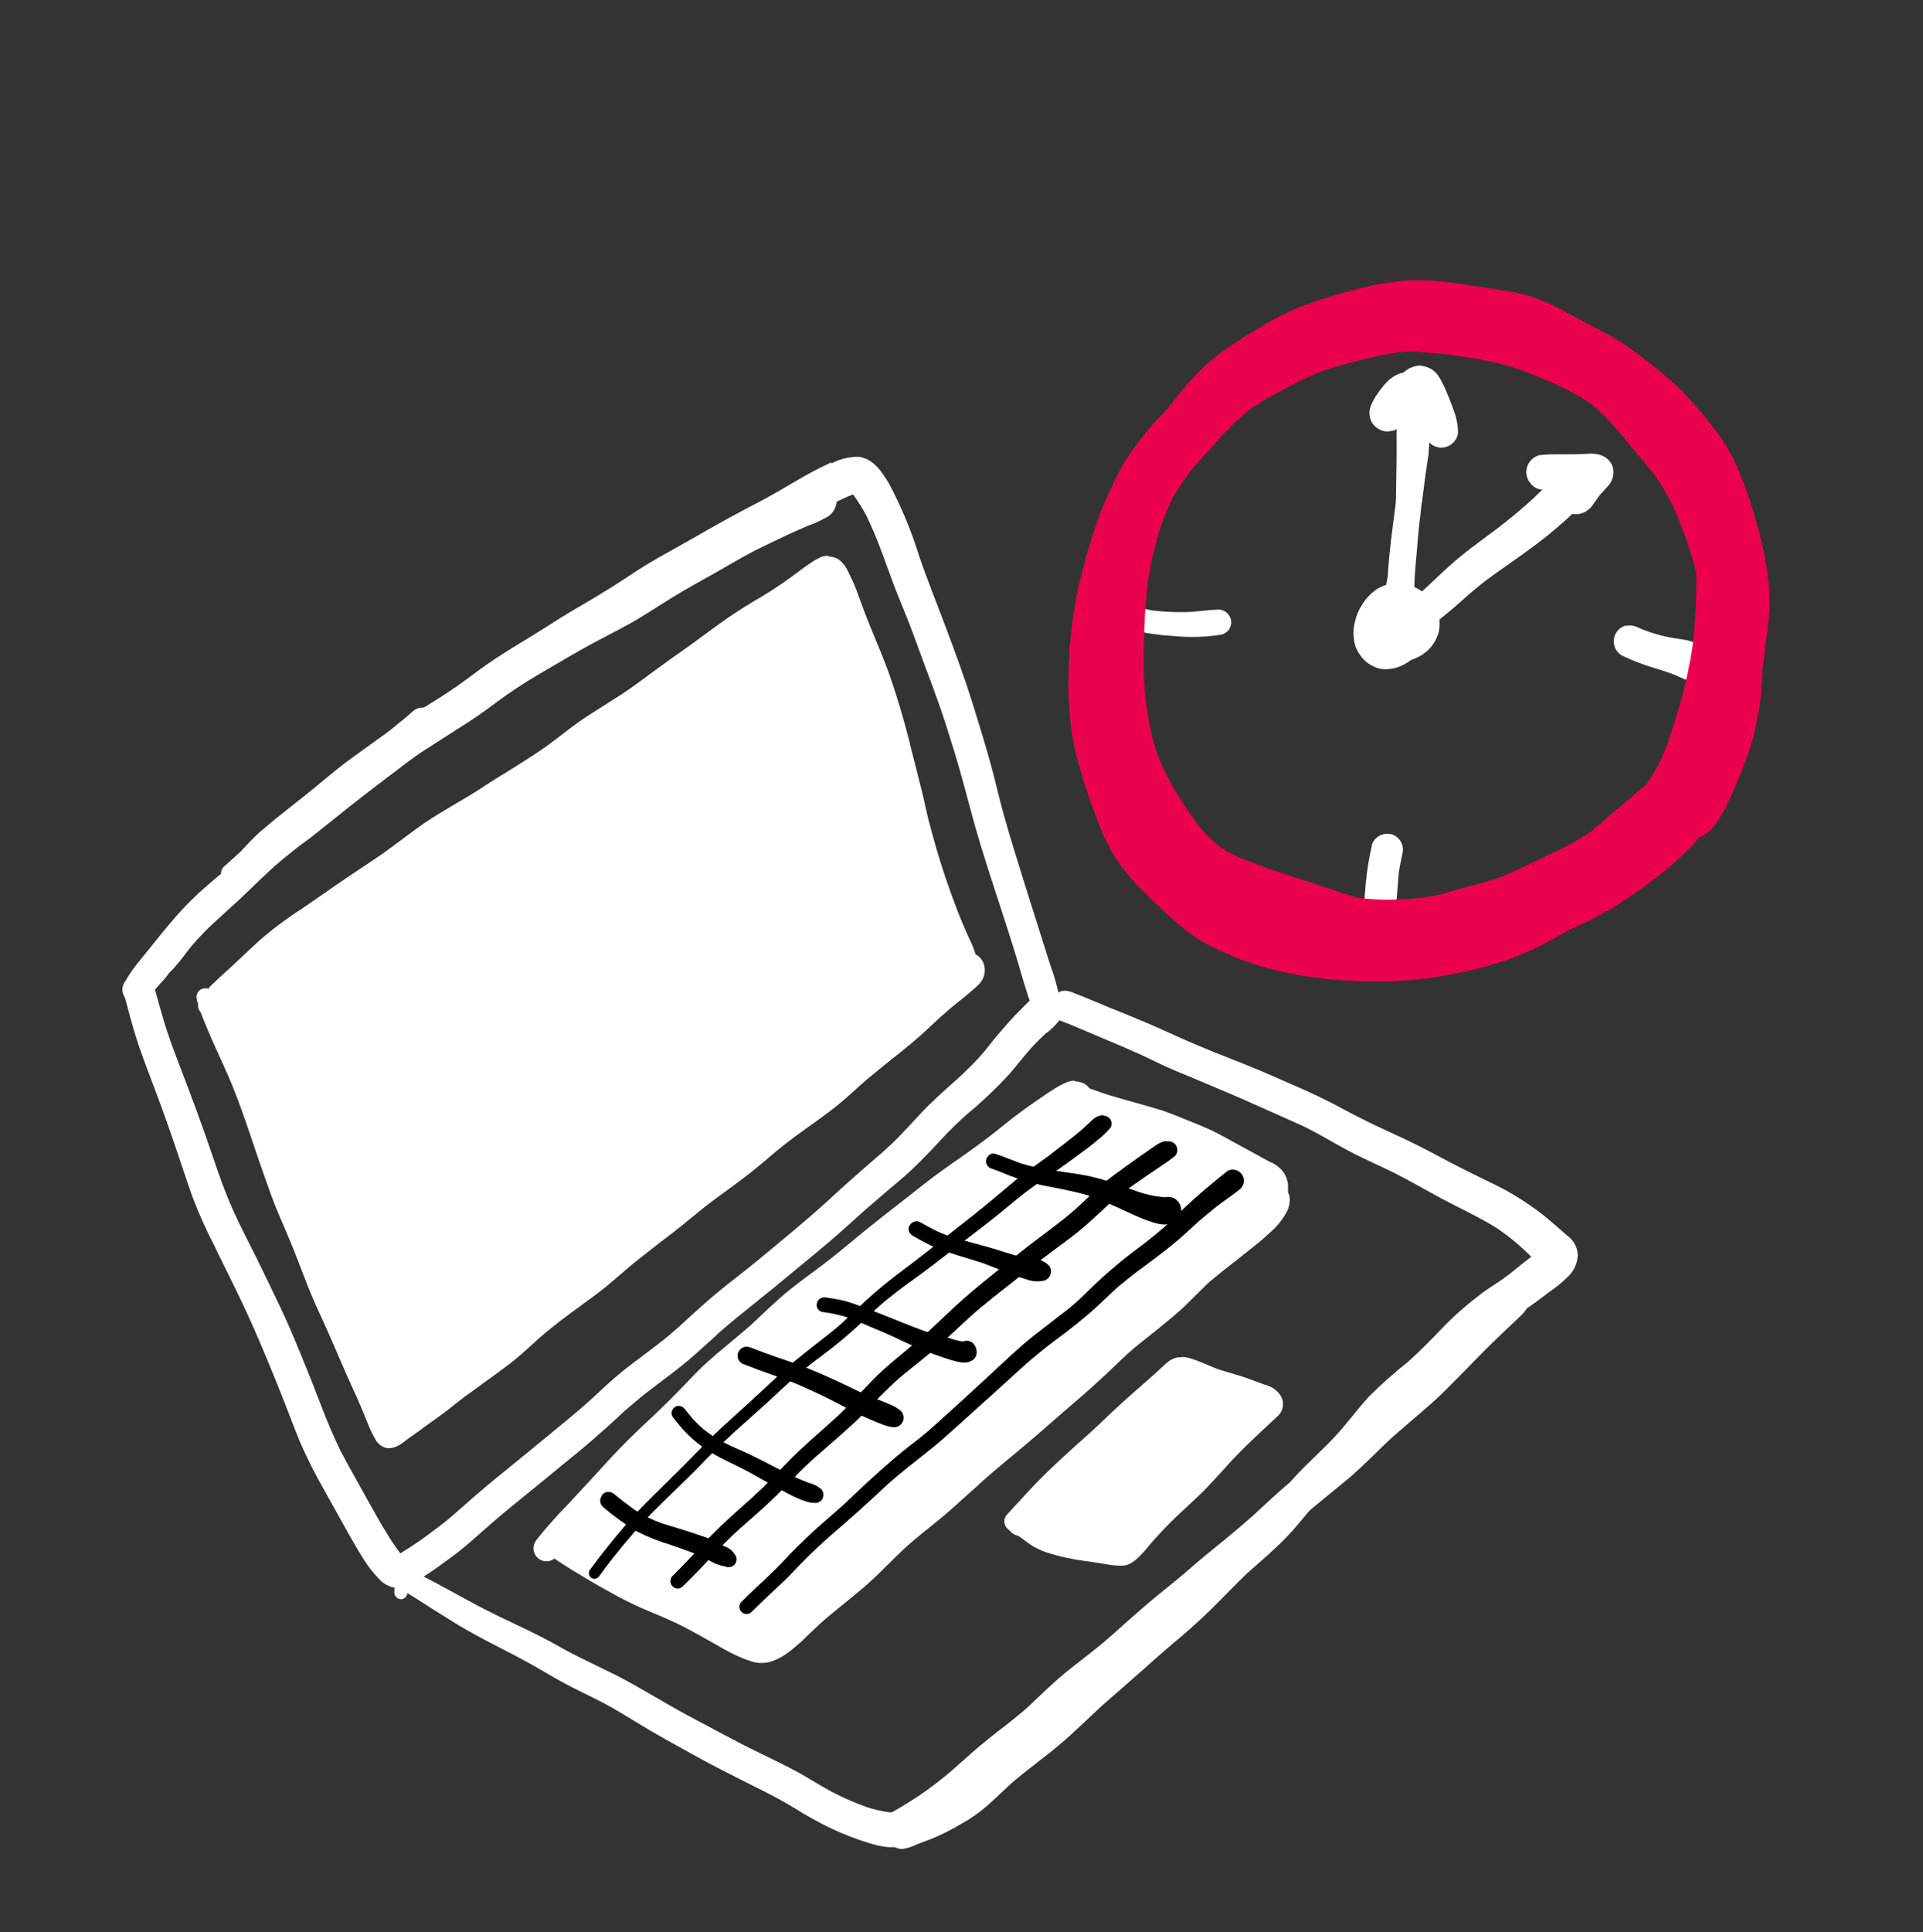 <svg width="220" height="221" viewBox="0 0 220 221" fill="none" xmlns="http://www.w3.org/2000/svg">
<rect x="0" y="0" width="220" height="221" fill="#333333" stroke="none"/>
<path d="M95.113 52.885C93.703 53.535 92.328 54.26 90.995 55.056C89.748 55.78 88.526 56.52 87.255 57.188C85.984 57.855 84.552 58.603 83.233 59.327C81.914 60.051 80.627 60.791 79.333 61.531C78.038 62.271 76.686 63.011 75.367 63.759C74.048 64.507 72.954 65.206 71.78 65.987C70.606 66.767 69.287 67.595 68.008 68.359C66.729 69.123 65.491 69.823 64.26 70.587C63.029 71.351 61.751 72.196 60.488 72.952C59.225 73.708 57.85 74.56 56.547 75.421C55.244 76.282 54.182 77.11 53.008 77.963C51.834 78.815 50.684 79.571 49.493 80.303C48.303 81.035 46.903 81.976 45.633 82.845C44.362 83.713 43.139 84.614 41.901 85.499C40.662 86.383 39.657 87.107 38.571 87.976C37.34 88.957 36.158 89.971 34.911 90.968C33.665 91.965 32.587 92.794 31.445 93.719C30.962 94.105 30.504 94.523 30.037 94.901C29.571 95.279 29.128 95.705 28.71 96.14C28.292 96.574 27.906 96.984 27.52 97.41L27.463 97.459C27.238 97.66 27.021 97.869 26.788 98.062L26.909 97.965L25.662 99.083C25.541 99.179 25.444 99.301 25.38 99.441C25.316 99.581 25.285 99.734 25.292 99.888C25.296 100.041 25.342 100.189 25.424 100.318C25.506 100.447 25.622 100.551 25.758 100.62L26.064 100.724C26.265 100.748 26.47 100.724 26.659 100.652C26.951 100.528 27.223 100.36 27.463 100.153C28.445 99.349 29.337 98.496 30.262 97.652C30.809 97.193 31.348 96.743 31.871 96.309C32.394 95.874 32.997 95.456 33.576 95.054C34.858 94.137 36.126 93.204 37.38 92.255C38.466 91.451 39.528 90.566 40.646 89.778C41.949 88.853 43.26 87.96 44.587 87.075C45.914 86.191 47.08 85.41 48.335 84.59C49.59 83.77 50.675 83.15 51.85 82.426C53.024 81.703 54.399 80.818 55.646 79.973L57.52 78.678C58.163 78.252 58.823 77.874 59.474 77.432C60.713 76.627 61.984 75.944 63.23 75.204C64.477 74.464 65.643 73.732 66.882 73.032C68.121 72.332 69.504 71.585 70.807 70.844C72.11 70.105 73.292 69.332 74.539 68.576C75.472 68.013 76.397 67.45 77.354 66.968L80.386 65.359C82.26 64.362 84.118 63.332 86.016 62.351C87.528 61.595 89.049 60.847 90.561 60.067C91.847 59.407 93.11 58.692 94.397 58.024C94.976 57.734 95.555 57.453 96.142 57.179C96.73 56.906 97.1 56.737 97.59 56.552C98.203 57.368 98.741 58.238 99.199 59.15C100.462 61.74 101.338 64.483 102.368 67.193C102.866 68.488 103.413 69.759 103.92 71.046C104.475 72.493 105.006 73.949 105.529 75.397C106.019 76.716 106.534 78.035 107 79.362C107.537 80.815 108.033 82.279 108.488 83.754C109.421 86.609 110.218 89.496 110.982 92.408C112.486 98.134 114.513 103.668 116.242 109.362C116.853 111.349 117.376 113.384 118.116 115.322C118.16 115.533 118.245 115.734 118.366 115.912C118.487 116.091 118.643 116.243 118.823 116.362C119.003 116.48 119.205 116.562 119.417 116.602C119.629 116.643 119.847 116.641 120.058 116.597C120.269 116.553 120.47 116.468 120.648 116.347C120.827 116.225 120.98 116.07 121.098 115.89C121.216 115.709 121.298 115.508 121.338 115.296C121.379 115.084 121.377 114.866 121.333 114.655C121.042 113.124 120.625 111.62 120.086 110.159C119.644 108.791 119.234 107.416 118.791 106.057C117.864 103.145 116.952 100.234 116.057 97.322C115.612 95.89 115.191 94.456 114.794 93.019C114.4 91.603 114.062 90.172 113.7 88.748C112.976 85.917 112.092 83.118 111.223 80.319C110.354 77.52 109.301 74.689 108.279 71.946C107.258 69.204 106.132 66.453 105.175 63.662C104.285 60.77 103.122 57.969 101.7 55.297C100.896 53.962 99.931 52.482 98.274 52.249C98.121 52.241 97.968 52.241 97.815 52.249C96.88 52.309 95.968 52.564 95.137 52.997L95.113 52.885ZM97.26 56.214H97.357H97.26Z" fill="white"/>
<path d="M93.303 54.919C92.667 54.996 92.043 55.153 91.446 55.386C90.963 55.587 90.489 55.828 90.022 56.069C88.96 56.6 87.907 57.155 86.853 57.678L87.215 57.493C85.502 58.377 83.781 59.246 82.132 60.251C80.483 61.257 79.059 62.133 77.507 63.05C75.955 63.967 74.29 65.005 72.746 66.058C71.99 66.565 71.234 67.088 70.445 67.555C69.657 68.021 68.756 68.536 67.904 69.01C66.384 69.814 64.856 70.699 63.376 71.632C61.767 72.63 60.158 73.627 58.55 74.648C56.941 75.67 55.566 76.764 54.118 77.865C52.67 78.967 51.174 80.013 49.646 81.018L49.341 81.219C49.053 81.025 48.714 80.921 48.367 80.921C48.02 80.921 47.682 81.025 47.394 81.219C47.105 81.437 46.847 81.686 46.59 81.911C46.333 82.136 45.898 82.49 45.544 82.772L43.445 84.485C42.054 85.595 40.67 86.705 39.303 87.847C38.41 88.595 37.534 89.359 36.657 90.123L33.633 92.536C33.206 92.874 32.828 93.228 32.386 93.59C31.944 93.951 31.365 94.394 30.874 94.82C29.861 95.705 28.863 96.606 27.906 97.571L26.37 99.115C26.143 99.256 25.925 99.412 25.718 99.582C25.043 100.12 24.391 100.683 23.74 101.247C22.385 102.407 21.118 103.668 19.952 105.019C18.842 106.297 17.788 107.641 16.735 108.944C16.252 109.531 15.769 110.11 15.319 110.721C14.868 111.332 14.603 111.783 14.265 112.33L14.161 112.491C14.008 112.798 13.963 113.148 14.031 113.484C14.1 113.821 14.278 114.125 14.539 114.348C14.74 114.526 14.984 114.648 15.246 114.702C15.661 114.772 16.085 114.683 16.437 114.453C16.694 114.269 16.926 114.053 17.129 113.81C17.297 113.641 17.458 113.48 17.611 113.311C17.965 112.925 18.311 112.507 18.649 112.153C18.986 111.799 19.139 111.55 19.381 111.244C19.563 111.089 19.733 110.92 19.887 110.737C20.129 110.472 20.346 110.174 20.571 109.933C21.005 109.37 21.431 108.807 21.874 108.244C22.866 107.079 23.941 105.987 25.091 104.978C26.153 103.981 27.271 103.024 28.308 102.002C29.346 100.981 30.359 100.04 31.405 99.075C32.072 98.504 32.748 97.941 33.44 97.386C34.131 96.831 34.863 96.3 35.571 95.777C37.035 94.635 38.467 93.453 39.922 92.303C41.378 91.153 42.866 90.01 44.354 88.884C45.842 87.758 47.241 86.64 48.77 85.667C50.298 84.694 51.987 83.608 53.595 82.579C55.204 81.549 56.507 80.512 57.963 79.482C59.419 78.453 61.011 77.48 62.596 76.563C64.18 75.646 65.708 74.729 67.293 73.86C68.877 72.992 70.462 72.203 72.022 71.343C73.582 70.482 75.239 69.364 76.848 68.375C78.456 67.386 80.065 66.501 81.673 65.6C83.282 64.699 84.77 63.798 86.354 62.97C87.689 62.302 89.041 61.667 90.376 61.04C91.052 60.734 91.719 60.428 92.411 60.147L93.296 59.801C93.798 59.581 94.287 59.331 94.759 59.053C95.146 58.783 95.438 58.399 95.595 57.955C95.753 57.511 95.767 57.029 95.637 56.576C95.507 56.123 95.238 55.722 94.869 55.429C94.499 55.136 94.048 54.967 93.577 54.943H93.328L93.303 54.919ZM86.692 57.774L86.853 57.694L86.692 57.774Z" fill="white"/>
<path d="M15.303 111.526C14.864 111.68 14.503 112.001 14.297 112.418C14.094 112.855 14.066 113.353 14.217 113.81C14.724 115.684 15.206 117.574 15.826 119.44C16.509 121.443 17.281 123.413 18.021 125.392C18.761 127.37 19.413 129.228 20.072 131.159C20.732 133.089 21.343 135.011 22.027 136.917C22.741 138.797 23.563 140.633 24.488 142.419C25.405 144.293 26.33 146.159 27.247 148.049C29.016 151.692 30.568 155.432 32.072 159.188C32.82 161.038 33.496 162.92 34.26 164.77C35.101 166.726 36.057 168.63 37.123 170.473C38.121 172.258 39.102 174.052 40.107 175.829C40.558 176.634 41.04 177.438 41.539 178.242C42.073 179.115 42.705 179.924 43.421 180.655C43.707 180.958 44.051 181.201 44.432 181.37C44.813 181.538 45.224 181.629 45.641 181.636C46.414 181.538 47.147 181.236 47.764 180.76C48.569 180.261 49.373 179.746 50.113 179.207C50.853 178.668 51.834 177.977 52.662 177.317C53.491 176.658 54.158 176.054 54.898 175.403C56.354 174.108 57.834 172.845 59.346 171.631C60.858 170.416 62.419 169.121 63.947 167.867C65.242 166.813 66.553 165.759 67.832 164.649C69.11 163.54 70.301 162.462 71.499 161.336C72.303 160.66 73.051 160.001 73.864 159.365C74.676 158.73 75.697 157.966 76.614 157.274C77.531 156.582 78.617 155.722 79.574 154.861C80.531 154.001 81.392 153.253 82.301 152.384C83.62 151.234 84.963 150.14 86.322 149.062C87.681 147.984 89.177 146.754 90.593 145.58C92.009 144.405 93.416 143.271 94.799 142.089C96.183 140.907 97.615 139.612 99.006 138.357C100.003 137.488 101.003 136.628 102.006 135.775C103.011 134.971 104.025 134.078 104.958 133.153C105.891 132.228 106.912 131.167 107.861 130.137C108.666 129.244 109.574 128.4 110.475 127.571C112.248 126.11 113.92 124.53 115.478 122.842C116.186 122.038 116.853 121.161 117.561 120.341C118.195 119.605 118.872 118.906 119.588 118.25C120.151 117.845 120.657 117.366 121.092 116.826C121.303 116.576 121.449 116.277 121.518 115.957C121.583 115.622 121.558 115.275 121.446 114.952C121.334 114.645 121.145 114.372 120.897 114.16C120.649 113.947 120.351 113.802 120.03 113.737C119.685 113.67 119.329 113.679 118.987 113.764C118.645 113.848 118.326 114.007 118.052 114.228C117.762 114.477 117.481 114.743 117.207 115.032L116.137 116.11C115.39 116.914 114.682 117.719 114.006 118.523C113.33 119.327 112.679 120.244 111.931 121.04C111.183 121.837 110.395 122.609 109.582 123.349C108.078 124.692 106.558 126.019 105.191 127.499C104.467 128.303 103.751 129.059 103.019 129.823C102.416 130.459 101.765 131.054 101.121 131.649C98.942 133.531 96.77 135.413 94.687 137.36C92.025 139.773 89.274 142.008 86.523 144.285C85.076 145.475 83.572 146.593 82.132 147.783C80.692 148.974 79.188 150.349 77.757 151.676C77 152.344 76.244 153.003 75.44 153.615C74.467 154.363 73.478 155.102 72.496 155.842C71.515 156.582 70.598 157.33 69.697 158.135C68.797 158.939 67.976 159.743 67.116 160.507C65.66 161.786 64.156 163.009 62.66 164.231C61.164 165.454 59.579 166.781 58.027 168.028C56.475 169.274 54.81 170.658 53.249 172.049C52.542 172.66 51.858 173.296 51.134 173.883C50.41 174.47 49.526 175.129 48.721 175.717C47.917 176.304 46.799 177.06 45.794 177.655C45.188 176.857 44.63 176.024 44.121 175.162C43.509 174.164 42.938 173.143 42.367 172.121C41.233 170.078 40.075 168.044 38.981 165.985C38.129 164.223 37.373 162.43 36.681 160.604C35.989 158.778 35.217 156.856 34.445 154.974C33.673 153.092 32.901 151.266 32.032 149.44C31.163 147.614 30.295 145.797 29.402 143.987C28.509 142.177 27.504 140.295 26.659 138.405C25.815 136.515 25.131 134.625 24.48 132.679C23.185 128.818 21.753 125.014 20.297 121.217C19.75 119.786 19.228 118.354 18.785 116.89C18.343 115.426 17.981 114.067 17.587 112.652C17.468 112.298 17.237 111.993 16.93 111.781C16.622 111.569 16.255 111.463 15.882 111.477C15.687 111.476 15.494 111.509 15.311 111.574L15.303 111.526ZM45.062 177.928H45.005H45.062Z" fill="white"/>
<path d="M171.642 146.834C171.027 147.316 170.459 147.855 169.945 148.443L168.779 149.649L166.181 152.328C165.312 153.221 164.476 154.129 163.615 155.03C162.755 155.931 161.838 156.848 160.905 157.717C159.296 159.132 157.688 160.532 156.079 161.979C155.404 162.599 154.752 163.234 154.093 163.877C153.433 164.521 152.645 165.269 151.905 165.961C150.481 167.159 149.033 168.325 147.602 169.516C146.17 170.706 144.706 172.089 143.291 173.4C142.141 174.414 140.966 175.411 139.776 176.376C138.586 177.341 137.363 178.323 136.237 179.32C135.111 180.317 133.824 181.331 132.602 182.328C131.379 183.325 130.036 184.492 128.781 185.61L127.366 186.88C126.634 187.524 125.894 188.151 125.13 188.754L122.443 190.862C120.682 192.253 119.081 193.838 117.449 195.382L116.902 195.848L115.912 196.653C115.285 197.167 114.642 197.658 113.998 198.149C112.695 199.17 111.416 200.232 110.186 201.366L110.564 201.012L110.073 201.462L110.234 201.309L109.888 201.623L110.202 201.342L109.856 201.647C108.645 202.757 107.37 203.793 106.036 204.752C104.774 205.651 103.464 206.481 102.111 207.237L101.958 207.293H101.837C100.944 207.176 100.064 206.977 99.207 206.698C97.86 206.223 96.549 205.653 95.282 204.993C93.931 204.293 92.66 203.441 91.325 202.717C89.99 201.993 88.422 201.221 86.95 200.513C85.478 199.805 84.119 199.098 82.719 198.35C81.32 197.602 80.033 196.926 78.698 196.21C77.362 195.494 75.85 194.602 74.451 193.797C73.052 192.993 71.757 192.237 70.357 191.537C68.958 190.837 67.478 190.146 66.046 189.43C64.614 188.714 63.376 187.958 62.025 187.266C60.673 186.575 59.226 185.891 57.818 185.224C56.411 184.556 54.883 183.784 53.451 182.996C52.019 182.207 50.684 181.484 49.293 180.744C48.842 180.502 48.376 180.269 47.917 180.044C47.692 179.931 47.467 179.827 47.242 179.738C46.746 179.485 46.177 179.411 45.633 179.529C45.482 179.588 45.347 179.68 45.236 179.797C45.125 179.915 45.041 180.056 44.991 180.21C44.941 180.364 44.926 180.527 44.946 180.687C44.967 180.848 45.023 181.001 45.11 181.138C45.134 181.494 45.134 181.851 45.11 182.207C45.136 182.402 45.232 182.581 45.38 182.71C45.528 182.839 45.718 182.909 45.915 182.907C46.096 182.892 46.265 182.812 46.392 182.682C46.519 182.552 46.595 182.381 46.606 182.199L47.515 182.77L49.59 184.089C50.893 184.894 52.196 185.754 53.531 186.502C54.866 187.25 56.403 188.063 57.858 188.803C59.314 189.543 60.52 190.194 61.815 190.95C63.11 191.706 64.566 192.559 65.982 193.25C67.397 193.942 68.853 194.642 70.237 195.438C71.62 196.234 72.891 197.047 74.258 197.851C75.625 198.655 77.097 199.46 78.537 200.264C79.977 201.068 81.183 201.72 82.558 202.427C83.934 203.135 85.438 203.891 86.885 204.615C88.333 205.339 89.604 206.007 90.907 206.803C92.246 207.65 93.631 208.421 95.057 209.111C96.539 209.804 98.068 210.39 99.633 210.865C100.304 211.068 100.994 211.203 101.693 211.267C101.918 211.267 102.143 211.267 102.368 211.267C102.641 211.26 102.911 211.216 103.172 211.138C103.585 211.018 103.979 210.845 104.347 210.623C104.684 210.454 105.014 210.253 105.344 210.06C106.713 209.24 108.037 208.346 109.309 207.382C110.685 206.344 111.955 205.186 113.226 204.036L113.299 203.972L113.049 204.197C114.068 203.307 115.108 202.438 116.17 201.591C117.264 200.714 118.406 199.886 119.443 198.945L119.516 198.88L119.926 198.519L120.272 198.205L120.014 198.43L120.401 198.092C121.486 197.095 122.524 196.049 123.618 195.036C124.832 193.998 126.079 193.009 127.326 192.012C128.709 190.894 130.028 189.711 131.347 188.521C132.513 187.476 133.695 186.446 134.91 185.441C136.124 184.435 137.323 183.446 138.513 182.433C140.926 180.357 143.484 178.411 145.889 176.272C146.838 175.467 147.763 174.567 148.688 173.714C150.57 172.105 152.508 170.569 154.406 168.985C155.009 168.478 155.58 167.923 156.168 167.376C156.626 166.958 157.068 166.508 157.519 166.073C158.323 165.269 159.127 164.513 160.004 163.757C161.211 162.719 162.417 161.69 163.623 160.636C164.83 159.583 166.036 158.336 167.243 157.113C168.449 155.891 169.455 154.829 170.589 153.719C171.723 152.609 172.744 151.668 173.806 150.655L174.216 150.253C174.609 149.832 174.886 149.316 175.02 148.757C175.094 148.396 175.069 148.022 174.949 147.674C174.828 147.326 174.617 147.017 174.337 146.778C173.951 146.455 173.464 146.278 172.961 146.279C172.544 146.274 172.136 146.401 171.795 146.641L171.642 146.834ZM127.149 187.098L127.06 187.186L127.149 187.098ZM109.76 201.744L109.679 201.808L109.76 201.744ZM110.21 201.342H110.258L110.435 201.173L110.21 201.374V201.342ZM119.998 198.486L120.143 198.358L119.998 198.486ZM120.24 198.269L120.183 198.326L120.264 198.253L120.216 198.301L120.449 198.084L120.312 198.213L120.24 198.269Z" fill="white"/>
<path d="M121.157 113.488C120.734 113.642 120.39 113.957 120.197 114.363C120.005 114.769 119.979 115.235 120.127 115.66C120.2 115.866 120.312 116.057 120.458 116.219C120.605 116.382 120.782 116.515 120.98 116.609C122.822 117.292 124.615 118.113 126.433 118.869C128.251 119.625 130.269 120.477 132.16 121.41C134.05 122.343 135.851 123.019 137.725 123.823C139.599 124.627 141.489 125.392 143.355 126.236C145.221 127.081 146.983 127.845 148.76 128.649C150.538 129.453 152.363 130.603 154.173 131.569C155.983 132.534 157.728 133.266 159.49 134.142C161.251 135.019 163.077 136.097 164.878 137.062C166.994 138.196 169.189 139.185 171.232 140.456C172.202 141.118 173.129 141.84 174.007 142.62C174.409 142.982 174.811 143.36 175.189 143.738C174.86 143.987 174.53 144.236 174.208 144.494C173.661 144.928 173.138 145.378 172.6 145.789C172.061 146.199 171.345 146.689 170.693 147.108C170.042 147.526 169.503 147.912 168.924 148.386C167.452 149.516 166.072 150.761 164.798 152.11C163.599 153.365 162.385 154.579 161.098 155.746C159.514 156.997 158.005 158.339 156.578 159.767C155.203 161.279 154.012 162.936 152.613 164.424C151.213 165.912 149.629 167.295 148.221 168.816C146.814 170.336 145.728 171.92 144.361 173.352C143.46 174.285 142.527 175.178 141.562 176.046C140.597 176.915 139.664 177.759 138.763 178.668C137.862 179.577 136.905 180.574 135.972 181.531C135.224 182.336 134.444 183.036 133.647 183.767C131.851 185.328 130.068 186.907 128.299 188.505C126.795 189.848 125.275 191.191 123.771 192.526C122.267 193.861 121.076 195.108 119.749 196.387C118.422 197.666 116.862 198.8 115.382 199.926C113.902 201.052 112.478 202.508 111.055 203.835C110.45 204.381 109.799 204.874 109.108 205.307C108.425 205.725 107.725 206.111 107.017 206.481C106.238 206.865 105.432 207.191 104.604 207.454C104.202 207.583 103.8 207.727 103.414 207.848L103.124 207.937C102.811 207.93 102.503 208.014 102.237 208.18C101.971 208.346 101.76 208.585 101.628 208.87C101.514 209.093 101.446 209.337 101.43 209.587C101.413 209.838 101.448 210.089 101.532 210.325C101.665 210.677 101.906 210.978 102.222 211.183C102.537 211.389 102.91 211.488 103.285 211.467C103.816 211.381 104.331 211.216 104.813 210.977C105.384 210.744 105.964 210.551 106.535 210.325C107.73 209.836 108.886 209.255 109.993 208.588C111.018 208.027 111.981 207.358 112.864 206.593C113.846 205.733 114.771 204.824 115.72 203.947C117.473 202.443 119.347 201.108 121.108 199.636C122.87 198.164 124.446 196.572 126.119 195.044C127.519 193.805 128.934 192.591 130.334 191.352C131.733 190.113 132.932 189.028 134.267 187.91C135.779 186.647 137.251 185.352 138.65 183.969C140.05 182.585 141.28 181.282 142.672 179.947C144.2 178.596 145.752 177.277 147.176 175.813C148.599 174.349 149.709 172.789 151.061 171.341C152.412 169.893 154.061 168.462 155.5 166.958C156.94 165.454 158.138 163.829 159.522 162.333C159.843 161.987 160.189 161.657 160.535 161.344C162.079 160.041 163.664 158.794 165.152 157.427C166.64 156.059 167.838 154.781 169.222 153.494C170.472 152.404 171.818 151.429 173.243 150.582C174.595 149.737 175.9 148.819 177.152 147.831C177.991 147.272 178.772 146.631 179.484 145.917C180.127 145.261 180.493 144.383 180.506 143.464C180.475 143.042 180.351 142.631 180.144 142.261C179.937 141.892 179.652 141.572 179.307 141.325C178.021 140.231 176.79 139.065 175.399 138.107C174.466 137.443 173.5 136.828 172.503 136.266C171.699 135.815 170.854 135.413 170.018 135.003C168.144 134.094 166.278 133.161 164.444 132.172C162.61 131.182 160.953 130.378 159.16 129.558C157.366 128.737 155.565 127.877 153.819 126.928C152.074 125.979 150.2 125.07 148.326 124.258C146.452 123.445 144.69 122.649 142.857 121.909C141.023 121.169 139.084 120.421 137.227 119.649C135.369 118.877 133.479 117.984 131.596 117.164C130.084 116.512 128.548 115.893 127.012 115.273C125.476 114.654 124.1 114.035 122.613 113.48C122.356 113.378 122.084 113.321 121.808 113.311C121.63 113.314 121.453 113.347 121.285 113.408L121.157 113.488ZM170.911 140.247L171.047 140.335L170.911 140.247ZM142.438 180.132L142.221 180.325L142.438 180.132ZM106.736 206.674L106.615 206.738L106.736 206.674Z" fill="white"/>
<path d="M94.76 63.574C94.664 63.566 94.567 63.566 94.471 63.574C94.215 63.606 93.968 63.682 93.739 63.799L93.24 64.064L92.91 64.273L92.838 64.322C92.532 64.515 92.243 64.716 91.961 64.925L91.229 65.472L90.127 66.276C88.914 67.144 87.658 67.949 86.363 68.689L86.235 68.77C84.811 69.622 83.556 70.434 82.422 71.263L81.988 71.577C80.894 72.381 79.8 73.185 78.682 73.99C77.379 74.898 76.084 75.831 74.797 76.772L73.993 77.368C73.044 78.067 72.071 78.783 71.066 79.443C70.422 79.861 69.771 80.247 69.111 80.681C68.452 81.115 67.744 81.542 67.068 81.984C65.99 82.692 64.953 83.496 63.947 84.276L63.28 84.783C62.081 85.708 60.779 86.528 59.524 87.325L59.387 87.413L57.859 88.37C57.055 88.845 56.315 89.327 55.551 89.818C54.36 90.622 53.097 91.362 51.529 92.279L51.272 92.432C50.033 93.172 48.754 93.944 47.556 94.845L46.068 95.947C45.352 96.486 44.628 97.016 43.896 97.555C42.987 98.183 42.079 98.786 41.162 99.389L39.963 100.193C38.974 100.853 38.001 101.529 37.028 102.212L35.95 102.96L34.671 103.837C33.424 104.641 32.138 105.55 30.939 106.507C29.741 107.464 28.808 108.365 27.81 109.306L26.363 110.665C25.607 111.333 24.818 112.057 24.062 112.797C23.977 112.879 23.908 112.977 23.861 113.086C23.756 113.046 23.644 113.027 23.532 113.03C23.323 113.033 23.118 113.088 22.936 113.191C22.783 113.292 22.659 113.433 22.579 113.599C22.498 113.764 22.463 113.948 22.478 114.132C22.518 114.376 22.58 114.615 22.663 114.848V114.904V114.944V115.129C22.692 115.364 22.79 115.586 22.944 115.765L23.145 116.263L23.282 116.625C23.588 117.381 23.91 118.137 24.239 118.893C24.569 119.649 24.859 120.277 25.172 120.968C25.486 121.66 25.832 122.408 26.145 123.132C27.231 125.658 28.124 128.296 28.985 130.853L29.491 132.349C30.006 133.837 30.521 135.317 31.06 136.797C31.486 137.963 31.985 139.13 32.475 140.256L32.87 141.18C33.432 142.491 33.987 143.899 34.687 145.733C35.298 147.341 35.878 148.733 36.465 150.004C37.205 151.612 37.856 153.052 38.443 154.443L38.684 155.006C39.199 156.213 39.722 157.419 40.293 158.658C40.993 160.154 41.62 161.674 42.087 162.832C42.35 163.508 42.667 164.162 43.036 164.787C43.236 165.086 43.514 165.325 43.84 165.478C44.039 165.581 44.26 165.634 44.483 165.631C44.724 165.626 44.963 165.586 45.191 165.51C45.609 165.343 45.998 165.11 46.341 164.819L46.607 164.61L47.878 163.709C48.682 163.098 49.567 162.494 50.395 161.883C50.95 161.473 51.489 161.079 52.004 160.636C52.719 160.081 53.435 159.526 54.167 159.028L55.253 158.224C56.186 157.556 57.119 156.888 58.028 156.197C59.13 155.392 60.167 154.427 61.173 153.51L61.703 153.028C62.854 152.022 64.116 151.049 65.363 150.124L65.999 149.666C67.06 148.861 68.162 148.113 69.216 147.253C69.803 146.77 70.382 146.28 70.953 145.789C71.524 145.298 72.248 144.663 72.924 144.132C74.041 143.239 75.183 142.363 76.318 141.486L76.84 141.092C77.596 140.505 78.336 139.902 79.076 139.298L80.572 138.084C81.497 137.352 82.471 136.644 83.412 135.969L84.497 135.164C85.808 134.207 87.055 133.162 88.213 132.172C89.371 131.183 90.554 130.266 91.929 129.285C93.151 128.416 94.543 127.435 95.83 126.397C96.489 125.867 97.133 125.288 97.744 124.733C98.355 124.178 98.749 123.824 99.264 123.389C100.117 122.674 100.985 121.974 101.854 121.274C103.463 120.011 105.071 118.708 106.535 117.301L106.985 116.883L107.589 116.32C108.393 115.604 109.197 114.928 110.002 114.301C110.38 114.003 110.75 113.69 111.12 113.368L111.288 113.223C111.514 113.022 111.747 112.821 111.956 112.612C112.277 112.31 112.503 111.921 112.606 111.492C112.709 111.063 112.684 110.614 112.535 110.199C112.37 109.742 112.036 109.365 111.602 109.145L111.562 109.001C111.416 108.522 111.23 108.057 111.007 107.609L110.838 107.239C110.267 105.976 109.712 104.665 109.229 103.338C108.166 100.534 107.254 97.674 106.495 94.772C106.189 93.671 105.924 92.553 105.691 91.443L105.457 90.462C105.216 89.48 104.967 88.499 104.717 87.518L104.331 86.014C103.614 82.996 102.744 80.016 101.725 77.086C101.267 75.831 100.752 74.52 100.044 72.831C99.433 71.383 98.854 69.904 98.323 68.424L98.203 68.094C98.009 67.555 97.808 67 97.567 66.485C97.326 65.971 97.189 65.681 96.972 65.247C96.883 65.078 96.795 64.917 96.691 64.756C96.58 64.601 96.456 64.455 96.32 64.322L96.184 64.169L96.047 64.081C95.917 63.952 95.757 63.857 95.581 63.807C95.324 63.705 95.052 63.648 94.776 63.638L94.76 63.574Z" fill="white"/>
<path d="M122.95 123.598C122.627 123.599 122.307 123.664 122.009 123.791C121.54 123.993 121.088 124.232 120.658 124.507C120.095 124.845 119.548 125.215 119.049 125.577L118.655 125.842C117.344 126.727 115.961 127.764 114.433 129.003C113.194 130.008 111.786 131.054 110.138 132.22C108.368 133.435 106.92 134.48 105.618 135.502L103.575 137.11C101.411 138.791 99.167 140.537 97.028 142.338C95.741 143.424 94.309 144.542 92.652 145.757C91.896 146.311 91.156 146.874 90.424 147.454C89.692 148.033 88.816 148.821 88.132 149.456C87.674 149.875 87.215 150.309 86.765 150.735L86.017 151.443C85.365 152.022 84.706 152.577 84.038 153.132C83.371 153.687 82.751 154.218 82.116 154.741L81.754 155.054C81.111 155.617 80.443 156.196 79.84 156.816C79.237 157.435 78.802 157.877 78.287 158.424L77.901 158.818C76.413 160.371 74.877 161.826 73.695 162.92C72.376 164.151 71.081 165.446 69.754 166.877C69.191 167.481 68.636 168.092 68.073 168.711C67.21 169.65 66.341 170.588 65.467 171.526L64.719 172.33C64.333 172.741 63.915 173.135 63.569 173.553C62.837 174.357 62.121 175.162 61.381 176.127C61.131 176.426 61.008 176.812 61.038 177.201C61.068 177.59 61.249 177.952 61.542 178.21C61.814 178.446 62.163 178.575 62.523 178.572C62.857 178.576 63.182 178.462 63.44 178.25C63.746 178.491 64.1 178.709 64.438 178.926L64.687 179.087C65.258 179.457 65.845 179.81 66.44 180.156L66.569 180.237C67.872 181.041 69.086 181.717 70.285 182.376C71.567 183.085 72.888 183.721 74.242 184.282C75.545 184.821 76.896 185.384 78.215 186.06C79.084 186.51 79.96 186.993 80.797 187.467L81.513 187.87L82.076 188.191C82.982 188.732 83.922 189.212 84.891 189.631C85.261 189.784 85.639 189.912 86.017 190.033C86.365 190.146 86.729 190.203 87.094 190.202C87.544 190.2 87.99 190.121 88.414 189.969C88.954 189.765 89.467 189.494 89.942 189.164C90.191 188.996 90.43 188.813 90.658 188.618L90.867 188.449C91.349 188.055 91.816 187.644 92.258 187.186L92.556 186.896L93.947 185.593C94.848 184.789 95.773 184.065 96.69 183.309C97.382 182.746 98.065 182.191 98.741 181.62C99.674 180.816 100.559 179.963 101.315 179.207C102.071 178.451 102.786 177.751 103.542 177.036C104.154 176.497 104.813 175.918 105.497 175.371L105.738 175.178C106.478 174.583 107.218 173.995 107.942 173.384C109.189 172.347 110.355 171.229 111.569 170.167L112.518 169.298C113.628 168.317 114.762 167.376 115.904 166.427C117.047 165.478 118.132 164.569 119.226 163.612L121.639 161.505C123.151 160.21 124.72 158.875 126.199 157.483C126.682 157.041 127.149 156.59 127.615 156.14L128.958 154.877C129.835 154.073 130.768 153.357 131.669 152.641C132.296 152.143 132.915 151.652 133.527 151.137C134.62 150.228 135.433 149.529 136.149 148.781L136.454 148.483C137.066 147.872 137.669 147.261 138.304 146.673C139.326 145.797 140.411 144.952 141.457 144.132C142.068 143.649 142.68 143.175 143.283 142.684C144.169 141.999 145.015 141.263 145.816 140.48C146.153 140.145 146.458 139.779 146.725 139.387L146.806 139.266C146.999 138.996 147.166 138.708 147.304 138.405C147.482 137.994 147.567 137.55 147.554 137.102C147.543 136.849 147.474 136.601 147.353 136.378C147.365 136.207 147.365 136.035 147.353 135.864V135.711C147.361 135.617 147.361 135.523 147.353 135.429C147.293 135.001 147.151 134.589 146.934 134.215C146.526 133.613 145.946 133.147 145.269 132.88C144.891 132.687 144.521 132.478 144.151 132.276L143.894 132.132L142.285 131.255L141.119 130.62L140.733 130.411C139.929 129.952 139.044 129.478 138.159 129.083C137.476 128.77 136.776 128.496 136.076 128.215L135.36 127.925C134.468 127.563 133.406 127.121 132.296 126.807C131.443 126.55 130.583 126.309 129.722 126.067C128.556 125.738 127.309 125.4 126.175 125.022L124.897 124.571L124.631 124.475C124.453 124.205 124.198 123.995 123.899 123.872C123.587 123.738 123.25 123.67 122.91 123.671L122.95 123.598Z" fill="white"/>
<path d="M135.168 155.239C135.037 155.227 134.905 155.227 134.774 155.239C134.382 155.312 134.011 155.471 133.688 155.706C133.539 155.815 133.396 155.933 133.262 156.06L133.141 156.18L132.651 156.631L132.039 157.202L130.817 158.272C130.254 158.77 129.683 159.261 129.12 159.768C127.889 160.861 126.707 161.979 125.718 162.929C124.728 163.878 123.948 164.537 123.055 165.341C121.857 166.419 120.643 167.537 119.468 168.695C118.294 169.854 117.055 171.205 115.929 172.443L115.189 173.248C115.09 173.356 115.014 173.483 114.964 173.621C114.914 173.759 114.893 173.905 114.9 174.052C114.92 174.377 115.067 174.68 115.31 174.896C115.372 174.952 115.439 175 115.511 175.041C115.58 175.152 115.67 175.247 115.777 175.323L115.849 175.371C116.02 175.508 116.221 175.601 116.436 175.644L116.613 175.725L117.12 176.103C117.449 176.352 117.779 176.602 118.141 176.835C118.795 177.214 119.495 177.509 120.224 177.711C121.461 178.078 122.725 178.347 124.005 178.516C124.68 178.612 125.372 178.709 126.047 178.821L126.393 178.878C126.952 178.99 127.52 179.055 128.09 179.071H128.509C129.538 178.966 130.318 178.065 130.921 177.414L131.525 176.698L132.224 175.894C133.328 174.669 134.495 173.503 135.723 172.403C136.576 171.599 137.468 170.795 138.297 169.902C138.804 169.371 139.294 168.832 139.785 168.293C140.275 167.754 140.686 167.288 141.144 166.805C142.198 165.695 143.267 164.674 144.184 163.813C144.554 163.459 144.932 163.114 145.31 162.768L146.115 162.02C146.447 161.732 146.674 161.341 146.758 160.91C146.8 160.643 146.785 160.37 146.715 160.11C146.644 159.849 146.519 159.607 146.348 159.398C146.072 159.053 145.72 158.777 145.318 158.593C145.141 158.513 144.956 158.449 144.771 158.376H144.691L143.975 158.111C143.308 157.853 142.616 157.596 141.916 157.379L140.895 157.073C140.436 156.945 139.986 156.808 139.535 156.663C139.085 156.518 138.619 156.309 138.168 156.116C137.541 155.859 136.905 155.585 136.246 155.384C135.907 155.267 135.551 155.205 135.192 155.199L135.168 155.239Z" fill="white"/>
<path d="M126.191 127.531C125.819 127.567 125.463 127.704 125.162 127.925C125.032 128.022 124.911 128.13 124.8 128.247L124.615 128.416L123.811 129.164C123.199 129.695 122.572 130.185 121.928 130.684C121.285 131.183 120.545 131.738 119.845 132.293L117.609 133.901C116.805 134.448 116.113 135.043 115.398 135.647C114.03 136.797 112.671 137.947 111.264 139.057C109.856 140.167 108.296 141.373 106.832 142.547C105.368 143.722 103.88 144.824 102.4 145.95C100.899 147.1 99.465 148.335 98.105 149.649C97.518 150.204 96.939 150.759 96.344 151.306C95.749 151.853 95.025 152.432 94.333 152.971C93.641 153.51 92.861 154.113 92.137 154.692C91.413 155.271 90.698 155.842 90.014 156.454C89.33 157.065 88.59 157.741 87.891 158.4C86.523 159.687 85.132 160.942 83.74 162.204C83.073 162.808 82.397 163.411 81.754 164.038C81.11 164.666 80.427 165.357 79.775 166.033C78.424 167.432 77.049 168.8 75.657 170.159C75.038 170.762 74.419 171.373 73.815 171.985C73.212 172.596 72.553 173.28 71.966 173.963C70.421 175.765 68.909 177.591 67.518 179.505C67.411 179.636 67.359 179.803 67.371 179.972C67.383 180.141 67.458 180.299 67.582 180.414C67.712 180.524 67.88 180.579 68.05 180.567C68.219 180.555 68.378 180.477 68.491 180.349C69.617 178.797 70.807 177.285 72.062 175.829C72.384 175.459 72.697 175.065 73.027 174.703C73.357 174.341 73.735 173.947 74.089 173.561C74.443 173.175 74.764 172.869 75.11 172.524C75.456 172.178 75.738 171.904 76.051 171.591C77.33 170.336 78.641 169.105 79.896 167.818C80.539 167.167 81.167 166.491 81.826 165.848C82.486 165.204 83.258 164.481 83.99 163.805L85.188 162.735L85.26 162.671L85.317 162.623L87.842 160.355C88.59 159.671 89.322 158.979 90.062 158.296C90.4 158.006 90.73 157.708 91.06 157.411C91.389 157.113 91.791 156.808 92.153 156.502C92.829 155.939 93.545 155.416 94.245 154.893C94.944 154.371 95.676 153.792 96.368 153.212C97.06 152.633 97.977 151.837 98.725 151.113C99.344 150.526 99.963 149.947 100.599 149.376C101.234 148.805 102.022 148.186 102.762 147.615C103.502 147.043 104.17 146.577 104.877 146.062C105.585 145.547 106.373 144.968 107.097 144.405L109.301 142.692C110.781 141.566 112.261 140.448 113.717 139.298C115.172 138.148 116.572 136.885 118.06 135.824C118.768 135.293 119.516 134.826 120.239 134.328C120.963 133.829 121.711 133.306 122.435 132.775C123.159 132.244 123.891 131.706 124.615 131.167C124.937 130.917 125.266 130.652 125.588 130.362C126.003 130.053 126.388 129.706 126.738 129.325L126.947 129.1C127.054 128.98 127.125 128.834 127.155 128.677C127.185 128.519 127.171 128.357 127.116 128.207C127.05 128.03 126.932 127.877 126.777 127.769C126.621 127.661 126.437 127.603 126.248 127.604L126.191 127.531ZM123.996 129.003L123.811 129.164L123.996 129.003ZM100.727 149.175L100.663 149.231L100.727 149.175ZM83.974 163.757L83.869 163.845L83.974 163.757Z" fill="black"/>
<path d="M133.333 130.507C133.176 130.536 133.023 130.579 132.874 130.636C132.701 130.71 132.534 130.798 132.376 130.901L131.74 131.335L130.421 132.252C129.617 132.823 128.813 133.386 128.008 133.981C127.102 134.624 126.237 135.322 125.418 136.073C124.662 136.764 123.922 137.488 123.166 138.18C122.41 138.872 121.558 139.531 120.753 140.158C119.949 140.786 119.145 141.365 118.341 141.976C116.668 143.247 115.043 144.582 113.402 145.901C112.107 146.939 110.828 148 109.598 149.118C108.367 150.236 107.241 151.338 106.043 152.44C105.239 153.108 104.483 153.775 103.686 154.435C102.89 155.094 101.909 155.907 101.048 156.679C100.188 157.451 99.52 158.175 98.78 158.947C98.394 159.341 98.024 159.751 97.654 160.145C97.284 160.539 96.93 160.893 96.568 161.255C96.206 161.617 95.885 161.907 95.547 162.22C95.209 162.534 94.743 162.936 94.356 163.29L94.533 163.137C93.07 164.432 91.59 165.711 90.222 167.11C89.579 167.77 88.951 168.438 88.308 169.097C87.962 169.443 87.616 169.805 87.263 170.151C86.909 170.497 86.458 170.866 86.12 171.228C84.512 172.652 82.903 174.06 81.407 175.58C80.667 176.328 79.968 177.1 79.252 177.872C78.536 178.644 77.707 179.481 76.903 180.285C76.759 180.453 76.686 180.671 76.701 180.892C76.716 181.114 76.818 181.32 76.984 181.467C77.065 181.543 77.161 181.602 77.266 181.639C77.371 181.676 77.483 181.691 77.594 181.683C77.705 181.675 77.814 181.643 77.912 181.591C78.01 181.538 78.097 181.466 78.166 181.379C79.284 180.301 80.354 179.191 81.383 178.057C81.962 177.438 82.557 176.834 83.153 176.239C83.748 175.644 84.174 175.274 84.681 174.799C86.136 173.513 87.616 172.25 88.992 170.883C89.659 170.215 90.311 169.531 90.986 168.864C91.324 168.51 91.67 168.156 92.024 167.818L93.134 166.781C94.743 165.381 96.351 163.998 97.903 162.566C98.273 162.228 98.611 161.85 98.973 161.488C99.335 161.126 99.777 160.684 100.123 160.282C100.799 159.574 101.507 158.899 102.214 158.223C102.922 157.547 103.549 157.065 104.241 156.502C104.933 155.939 105.85 155.231 106.606 154.571C108.214 153.228 109.678 151.789 111.214 150.397L111.021 150.574C111.826 149.85 112.694 149.134 113.555 148.443C114.416 147.751 115.164 147.18 115.968 146.545C116.772 145.909 117.576 145.234 118.429 144.59C119.282 143.947 120.126 143.311 120.979 142.676C122.008 141.92 123.03 141.164 123.995 140.335C124.96 139.507 125.973 138.534 126.963 137.633C128.098 136.671 129.285 135.772 130.518 134.939C131.097 134.536 131.684 134.134 132.279 133.74C132.593 133.531 132.906 133.322 133.212 133.105L133.646 132.815C133.847 132.67 134.04 132.493 134.25 132.365C134.397 132.268 134.516 132.133 134.593 131.975C134.671 131.816 134.705 131.64 134.692 131.464C134.676 131.244 134.589 131.034 134.444 130.867C134.299 130.701 134.104 130.585 133.888 130.539H133.622H133.397L133.333 130.507Z" fill="black"/>
<path d="M140.41 133.949C139.148 134.947 137.901 135.976 136.703 137.046C135.504 138.116 134.434 139.177 133.3 140.263C132.544 140.923 131.772 141.558 130.976 142.169C130.18 142.781 129.271 143.432 128.45 144.1C127.63 144.767 126.657 145.604 125.796 146.392C124.936 147.18 124.3 147.848 123.536 148.564C122.772 149.279 121.976 149.923 121.123 150.55L118.316 152.73C116.531 154.137 114.89 155.738 113.217 157.282C111.126 159.223 109.021 161.143 106.903 163.041L107.08 162.888C106.276 163.596 105.472 164.296 104.579 164.971C103.686 165.647 102.809 166.355 101.965 167.095C101.12 167.835 100.131 168.703 99.254 169.507C98.378 170.312 97.573 171.116 96.705 171.92L96.23 172.347L93.689 174.575C92.78 175.379 91.903 176.231 91.035 177.084C90.166 177.936 89.579 178.628 88.823 179.376C88.067 180.124 87.166 180.985 86.337 181.733C85.807 182.231 85.3 182.73 84.785 183.245C84.714 183.325 84.66 183.42 84.626 183.522C84.591 183.624 84.578 183.731 84.586 183.839C84.595 183.946 84.624 184.05 84.674 184.146C84.723 184.241 84.791 184.326 84.874 184.395C84.954 184.467 85.047 184.521 85.149 184.556C85.251 184.591 85.358 184.605 85.466 184.598C85.573 184.59 85.677 184.561 85.773 184.513C85.869 184.464 85.954 184.397 86.024 184.315C86.828 183.51 87.632 182.762 88.437 182.006C89.128 181.379 89.812 180.735 90.463 180.06C91.115 179.384 91.807 178.644 92.506 177.961C93.206 177.277 93.962 176.585 94.702 175.91C95.9 174.864 97.115 173.827 98.297 172.765C99.48 171.703 100.574 170.666 101.708 169.62C102.423 169.009 103.139 168.397 103.871 167.81C104.603 167.223 105.287 166.7 105.986 166.137C106.686 165.574 107.458 164.947 108.166 164.32L110.49 162.237L110.378 162.333C112.485 160.446 114.584 158.548 116.676 156.639C117.536 155.834 118.413 155.119 119.314 154.387C120.214 153.655 121.099 153.027 121.992 152.344C122.885 151.66 123.745 150.96 124.598 150.236C125.45 149.513 126.335 148.628 127.204 147.824C127.437 147.598 127.678 147.389 127.912 147.18C128.619 146.585 129.335 146.006 130.075 145.451C130.815 144.896 131.523 144.381 132.239 143.842C132.955 143.303 133.799 142.644 134.547 142.017C135.295 141.389 135.987 140.746 136.686 140.102C137.386 139.459 138.295 138.719 139.099 138.067C139.904 137.416 140.901 136.789 141.762 136.089C142.03 135.895 142.216 135.608 142.284 135.285C142.316 135.12 142.315 134.95 142.28 134.786C142.246 134.621 142.179 134.466 142.083 134.327C141.962 134.157 141.802 134.017 141.616 133.921C141.43 133.824 141.223 133.773 141.014 133.772C140.767 133.771 140.527 133.85 140.33 133.998L140.41 133.949ZM133.244 140.287L133.196 140.336L133.244 140.287ZM116.949 156.43L116.772 156.59L116.949 156.43ZM101.925 169.467L101.868 169.515L101.925 169.467Z" fill="black"/>
<path d="M68.893 171.011C68.729 171.204 68.647 171.454 68.665 171.707C68.683 171.96 68.799 172.195 68.99 172.363C70.195 173.395 71.483 174.326 72.842 175.145C74.147 175.806 75.509 176.344 76.912 176.754C77.885 177.092 78.858 177.446 79.816 177.808C80.295 178.006 80.757 178.243 81.199 178.515C81.419 178.642 81.648 178.755 81.883 178.853C82.063 178.93 82.249 178.994 82.438 179.046C82.582 179.095 82.735 179.111 82.888 179.151H82.968C83.109 179.225 83.269 179.256 83.427 179.239C83.585 179.229 83.737 179.177 83.868 179.089C83.999 179 84.104 178.879 84.173 178.737C84.241 178.594 84.271 178.436 84.259 178.279C84.246 178.121 84.192 177.97 84.103 177.84C84.026 177.751 83.956 177.657 83.893 177.558C83.747 177.361 83.561 177.196 83.346 177.076C83.202 176.992 83.052 176.919 82.896 176.859C82.58 176.722 82.271 176.569 81.971 176.4C81.665 176.231 81.351 176.078 81.03 175.942C80.644 175.781 80.226 175.66 79.832 175.523C79.14 175.298 78.448 175.057 77.749 174.848L75.818 174.261C75.249 174.06 74.69 173.829 74.145 173.569C73.614 173.304 73.098 173.009 72.601 172.684C71.797 172.105 70.993 171.486 70.236 170.859C70.058 170.711 69.833 170.632 69.601 170.633C69.467 170.632 69.334 170.661 69.212 170.716C69.089 170.772 68.981 170.853 68.893 170.955V171.011ZM75.681 174.269H75.746H75.681ZM75.85 174.325H75.931H75.85Z" fill="black"/>
<path d="M77.201 160.942C77.109 161.001 77.031 161.078 76.971 161.168C76.91 161.258 76.868 161.36 76.848 161.466C76.828 161.573 76.829 161.683 76.853 161.789C76.876 161.895 76.921 161.995 76.984 162.084C77.354 162.558 77.724 163.017 78.118 163.467C78.487 163.875 78.879 164.262 79.292 164.625C80.051 165.302 80.885 165.89 81.777 166.379C82.67 166.877 83.603 167.312 84.52 167.762C85.437 168.213 86.322 168.711 87.206 169.218C88.091 169.725 89.08 170.272 90.037 170.77C90.478 171.012 90.932 171.229 91.397 171.422C91.726 171.559 92.056 171.671 92.394 171.784C92.706 171.869 93.028 171.907 93.351 171.896C93.514 171.886 93.67 171.831 93.805 171.739C93.939 171.648 94.046 171.521 94.115 171.373C94.204 171.188 94.23 170.979 94.189 170.777C94.148 170.575 94.043 170.392 93.89 170.256C93.472 169.937 92.993 169.707 92.482 169.58C92.016 169.411 91.558 169.21 91.107 169.009C90.206 168.599 89.322 168.156 88.453 167.698C87.584 167.239 86.675 166.773 85.775 166.347C84.874 165.92 83.917 165.542 82.984 165.06C82.514 164.83 82.058 164.575 81.616 164.296C81.238 164.038 80.876 163.773 80.514 163.491C80.135 163.17 79.773 162.829 79.429 162.47C79.051 162.044 78.697 161.601 78.343 161.151C78.262 161.044 78.157 160.956 78.037 160.895C77.918 160.833 77.786 160.8 77.651 160.797C77.489 160.794 77.331 160.845 77.201 160.942Z" fill="black"/>
<path d="M85.051 154.105C84.926 154.149 84.812 154.217 84.714 154.305C84.616 154.394 84.536 154.501 84.48 154.62C84.365 154.863 84.35 155.141 84.437 155.395C84.524 155.648 84.707 155.858 84.946 155.979C86.121 156.438 87.287 156.872 88.477 157.29C89.668 157.709 90.737 158.095 91.847 158.593C92.957 159.092 93.971 159.558 95.008 160.081C96.046 160.604 97.067 161.175 98.113 161.69C98.702 161.985 99.298 162.253 99.898 162.494C100.196 162.623 100.493 162.743 100.799 162.856C101.209 163.029 101.638 163.15 102.078 163.218C102.272 163.254 102.472 163.237 102.657 163.17C102.789 163.125 102.911 163.054 103.016 162.961C103.121 162.869 103.207 162.757 103.268 162.631C103.372 162.413 103.403 162.167 103.355 161.931C103.307 161.694 103.184 161.48 103.003 161.32C102.707 161.082 102.383 160.882 102.038 160.725C101.772 160.604 101.483 160.499 101.233 160.387L99.625 159.751C98.571 159.325 97.558 158.802 96.536 158.32C95.515 157.837 94.3 157.282 93.166 156.808C92.032 156.333 90.914 155.923 89.764 155.529L88.662 155.159C87.721 154.837 86.804 154.483 85.879 154.121C85.731 154.062 85.573 154.029 85.413 154.025C85.303 154.025 85.194 154.044 85.091 154.081L85.051 154.105Z" fill="black"/>
<path d="M93.456 149.07C93.428 149.179 93.424 149.292 93.444 149.402C93.463 149.512 93.505 149.617 93.567 149.711C93.629 149.804 93.71 149.883 93.804 149.943C93.898 150.003 94.004 150.043 94.115 150.06C95.003 150.168 95.88 150.351 96.737 150.606C97.775 150.976 98.788 151.411 99.801 151.845C100.815 152.279 101.74 152.649 102.705 153.124C103.67 153.598 104.748 154.057 105.793 154.483C106.268 154.684 106.758 154.861 107.249 155.03C107.74 155.199 108.351 155.416 108.906 155.585C109.147 155.649 109.381 155.714 109.622 155.762L110 155.818C110.202 155.85 110.409 155.85 110.611 155.818L110.909 155.754L111.255 155.577C111.418 155.468 111.549 155.317 111.634 155.14C111.718 154.964 111.754 154.767 111.737 154.572C111.716 154.208 111.561 153.864 111.303 153.606C111.193 153.511 111.066 153.439 110.927 153.394C110.789 153.35 110.643 153.335 110.498 153.349C110.388 153.361 110.28 153.388 110.177 153.43H110.04L109.348 153.277L108.102 152.899C107.297 152.714 106.582 152.505 105.834 152.263C104.153 151.66 102.504 150.96 100.847 150.309C100.043 149.987 99.174 149.657 98.329 149.352C97.591 149.058 96.829 148.824 96.053 148.652C95.531 148.555 95 148.467 94.445 148.387H94.308C94.109 148.381 93.914 148.445 93.758 148.569C93.603 148.692 93.495 148.867 93.456 149.062V149.07ZM105.584 152.207H105.689H105.584Z" fill="black"/>
<path d="M104.026 140.167C103.928 140.377 103.915 140.616 103.99 140.835C104.065 141.054 104.222 141.236 104.428 141.341C105.072 141.695 105.699 142.073 106.366 142.387C107.034 142.7 107.685 142.958 108.369 143.191C109.053 143.424 109.777 143.641 110.476 143.851C111.176 144.06 111.779 144.245 112.431 144.462C113.468 144.84 114.49 145.266 115.527 145.692C116.139 145.926 116.758 146.127 117.385 146.304C118.063 146.576 118.809 146.626 119.517 146.448C119.673 146.389 119.815 146.296 119.93 146.175C120.045 146.053 120.132 145.908 120.183 145.748C120.234 145.589 120.248 145.42 120.225 145.255C120.201 145.089 120.141 144.931 120.048 144.792C119.813 144.539 119.529 144.338 119.214 144.199C118.899 144.061 118.558 143.989 118.214 143.987C117.747 143.915 117.289 143.826 116.83 143.73C115.881 143.537 114.964 143.215 114.039 142.926C112.165 142.347 110.243 141.92 108.409 141.317C107.903 141.124 107.404 140.923 106.921 140.682C106.439 140.44 105.795 140.078 105.24 139.765C105.126 139.706 104.999 139.676 104.87 139.676C104.704 139.678 104.541 139.726 104.399 139.814C104.257 139.902 104.142 140.027 104.066 140.175L104.026 140.167Z" fill="black"/>
<path d="M113.387 131.987C113.174 132.068 112.999 132.226 112.896 132.43C112.846 132.533 112.816 132.646 112.808 132.761C112.801 132.876 112.817 132.991 112.854 133.1C112.891 133.209 112.95 133.31 113.026 133.396C113.102 133.483 113.195 133.553 113.299 133.604C114.328 133.958 115.317 134.408 116.355 134.77C117.317 135.103 118.301 135.372 119.299 135.575C120.296 135.784 121.301 135.953 122.299 136.178C122.797 136.29 123.304 136.403 123.803 136.532C124.301 136.66 124.679 136.789 125.106 136.934H125.065C126.457 137.457 127.808 138.068 129.159 138.703C129.771 138.985 130.39 139.266 131.033 139.508C132.095 139.886 133.494 140.449 134.484 139.628C134.695 139.482 134.867 139.286 134.982 139.057C135.07 138.877 135.121 138.681 135.132 138.48C135.143 138.28 135.114 138.08 135.047 137.891C134.962 137.648 134.815 137.432 134.62 137.264C134.473 137.131 134.3 137.031 134.111 136.968C133.923 136.906 133.724 136.883 133.527 136.902C133.313 136.926 133.097 136.926 132.883 136.902C131.948 136.804 131.027 136.597 130.141 136.282C129.127 135.928 128.122 135.566 127.108 135.221C125.935 134.818 124.729 134.514 123.505 134.312C122.363 134.127 121.213 133.99 120.071 133.797C119.548 133.717 119.017 133.636 118.462 133.507C117.907 133.379 117.32 133.21 116.749 133.041C115.84 132.711 114.947 132.341 114.03 132.019C113.896 131.97 113.755 131.943 113.612 131.939C113.522 131.938 113.432 131.951 113.347 131.979L113.387 131.987Z" fill="black"/>
<path d="M159.633 66.689C158.918 66.751 158.225 66.97 157.603 67.329C156.887 67.795 156.284 68.415 155.84 69.146C155.462 69.722 155.188 70.361 155.032 71.032C154.833 71.746 154.793 72.495 154.916 73.226C154.994 73.83 155.224 74.405 155.586 74.895C155.777 75.177 156.002 75.435 156.258 75.66C156.668 76.015 157.151 76.277 157.671 76.43C158.047 76.533 158.438 76.565 158.826 76.525C159.233 76.502 159.634 76.418 160.016 76.275C160.536 76.079 161.024 75.806 161.463 75.466C162.242 75.224 162.949 74.791 163.519 74.207C163.859 73.859 164.133 73.452 164.328 73.006C164.446 72.753 164.543 72.491 164.618 72.223C164.667 71.926 164.691 71.626 164.692 71.325C164.697 70.706 164.556 70.094 164.281 69.54C164.012 68.949 163.617 68.424 163.125 68.001C162.353 67.293 161.372 66.856 160.33 66.754C160.112 66.737 159.894 66.735 159.677 66.749L159.633 66.689Z" fill="white"/>
<path d="M162.514 41.812C162.086 41.817 161.664 41.917 161.279 42.106C161.013 42.248 160.766 42.423 160.542 42.626L160.255 42.684C159.671 42.873 159.142 43.204 158.716 43.647C158.561 43.79 158.419 43.946 158.29 44.112C157.96 44.499 157.657 44.908 157.382 45.337C157.289 45.49 157.204 45.645 157.118 45.799C156.987 46.036 156.875 46.284 156.783 46.538C156.648 46.953 156.637 47.398 156.751 47.819C156.886 48.332 157.218 48.771 157.676 49.041C157.91 49.19 158.174 49.287 158.449 49.325C158.725 49.363 159.005 49.341 159.271 49.261L159.336 49.266C159.497 49.225 159.651 49.162 159.795 49.078L159.772 49.358C159.774 50.714 159.791 52.071 159.764 53.392C159.699 56.244 159.706 59.101 159.577 61.956C159.476 63.182 159.447 64.422 159.378 65.659C159.327 66.277 159.325 66.898 159.306 67.518C159.281 67.822 159.305 68.123 159.304 68.421C159.305 68.657 159.318 68.892 159.343 69.127C159.34 69.303 159.371 69.479 159.435 69.643C159.499 69.808 159.595 69.958 159.717 70.085C159.812 70.174 159.927 70.237 160.052 70.272C160.177 70.306 160.308 70.309 160.435 70.282C160.56 70.251 160.676 70.187 160.768 70.097C160.861 70.006 160.927 69.893 160.961 69.768C160.97 69.664 160.978 69.568 160.986 69.471C161.013 69.135 161.152 68.815 161.252 68.493C161.283 68.385 161.285 68.27 161.257 68.162C161.229 68.053 161.172 67.954 161.093 67.874C161.102 67.762 161.111 67.65 161.121 67.529C161.169 66.944 161.264 66.371 161.345 65.781C161.536 64.433 161.744 63.086 161.943 61.738C162.143 60.391 162.296 58.822 162.424 57.355C162.553 55.889 162.652 54.574 162.831 53.184C162.916 52.15 163.072 51.13 163.173 50.097C163.264 50.294 163.389 50.474 163.541 50.628C163.897 50.986 164.378 51.191 164.883 51.198C165.388 51.196 165.872 50.999 166.235 50.647C166.417 50.475 166.562 50.267 166.66 50.036C166.759 49.805 166.808 49.557 166.805 49.306C166.776 48.711 166.681 48.121 166.522 47.548C166.401 47.15 166.255 46.767 166.11 46.376C165.89 45.801 165.663 45.234 165.44 44.707C165.229 44.189 164.979 43.688 164.691 43.209C164.458 42.8 164.13 42.455 163.733 42.202C163.416 42.019 163.067 41.9 162.704 41.852L162.514 41.812ZM161.341 65.925C161.335 65.957 161.332 65.99 161.333 66.022L161.341 65.925Z" fill="white"/>
<path d="M161.526 45.984C161.355 46.078 161.205 46.205 161.085 46.359C160.966 46.513 160.879 46.69 160.831 46.879C160.812 47.009 160.801 47.141 160.799 47.272L160.795 47.32C160.764 47.689 160.735 48.05 160.753 48.422C160.693 49.144 160.634 49.865 160.575 50.587C160.484 51.693 160.321 52.801 160.174 53.903C159.872 56.202 159.546 58.499 159.26 60.8C159.049 62.486 158.871 64.166 158.764 65.86L158.757 65.956C158.65 66.569 158.527 67.18 158.404 67.791C158.378 68.104 158.281 68.41 158.216 68.712C158.151 69.013 158.121 69.277 158.081 69.564C158.071 69.641 158.064 69.719 158.062 69.797C158.041 69.905 158.032 70.015 158.035 70.125C158.047 70.415 158.126 70.697 158.266 70.951C158.386 71.193 158.582 71.388 158.825 71.506C158.966 71.771 159.183 71.988 159.449 72.129C159.714 72.27 160.015 72.328 160.314 72.296C160.613 72.264 160.895 72.144 161.124 71.95C161.354 71.756 161.52 71.498 161.602 71.209C161.737 70.596 161.788 69.968 161.755 69.341C161.756 68.744 161.772 68.156 161.788 67.569C161.804 66.981 161.833 66.321 161.869 65.695C161.904 65.068 161.985 64.276 162.043 63.571C162.179 61.911 162.316 60.252 162.532 58.599C162.567 58.166 162.602 57.742 162.694 57.313C162.818 56.387 162.935 55.461 163.051 54.542C163.166 53.624 163.299 52.892 163.407 52.07C163.457 51.953 163.468 51.824 163.437 51.701L163.503 50.9C163.552 50.301 163.601 49.7 163.651 49.096C163.668 48.895 163.683 48.703 163.7 48.503C163.731 48.118 163.766 47.701 163.748 47.328C163.749 47 163.643 46.681 163.446 46.418C163.249 46.156 162.972 45.965 162.656 45.875C162.562 45.855 162.465 45.847 162.368 45.851C162.065 45.828 161.761 45.896 161.497 46.046L161.526 45.984Z" fill="white"/>
<path d="M181.951 51.889L180.955 51.936C180.242 51.966 179.517 51.955 178.806 51.961C178.095 51.967 177.379 51.949 176.664 52.003L176.11 52.063C175.774 52.146 175.467 52.319 175.222 52.563C174.971 52.806 174.79 53.111 174.697 53.448C174.594 53.795 174.592 54.164 174.691 54.513C174.78 54.848 174.955 55.154 175.199 55.401C175.519 55.761 175.967 55.981 176.448 56.013C176.132 56.325 175.816 56.63 175.492 56.935C174.147 58.18 172.737 59.339 171.281 60.455C169.39 61.873 167.454 63.231 165.692 64.838C164.82 65.638 163.944 66.47 163.07 67.286C162.196 68.102 161.424 68.764 160.555 69.419L159.928 69.885C159.505 70.142 159.139 70.482 158.853 70.886C158.664 71.195 158.585 71.558 158.629 71.918C158.673 72.277 158.836 72.612 159.094 72.867C159.29 73.07 159.537 73.219 159.809 73.296C159.951 73.328 160.096 73.34 160.242 73.332L160.378 73.343C160.564 73.347 160.749 73.319 160.926 73.259L161.242 73.14L161.779 73.385C162.014 73.52 162.293 73.558 162.556 73.491C162.819 73.423 163.046 73.256 163.188 73.025C163.276 72.863 163.323 72.682 163.324 72.498C163.325 72.313 163.281 72.131 163.194 71.968C164.049 71.393 164.811 70.761 165.589 70.123C166.368 69.485 167.013 68.9 167.71 68.28C168.406 67.659 169.133 67.065 169.867 66.48C172.606 64.469 175.469 62.63 178.047 60.421C178.662 59.907 179.256 59.358 179.842 58.809L179.902 58.766C180.24 58.842 180.592 58.826 180.922 58.72L181.39 58.532L181.871 58.169C182.043 57.994 182.194 57.801 182.322 57.592C182.53 57.327 182.714 57.043 182.914 56.769C183.114 56.495 183.272 56.347 183.466 56.145L183.875 55.678C184.161 55.401 184.37 55.057 184.485 54.676C184.6 54.296 184.615 53.892 184.53 53.504C184.481 53.309 184.401 53.122 184.293 52.952C184.014 52.52 183.592 52.199 183.1 52.047C182.915 51.977 182.72 51.933 182.522 51.919C182.321 51.903 182.113 51.886 181.92 51.87L181.951 51.889ZM160.882 69.164L160.771 69.243L160.882 69.164Z" fill="white"/>
<path d="M156.965 96.644C156.615 98.144 156.371 99.666 156.236 101.2C156.179 101.89 156.123 102.571 156.066 103.26C156.042 103.557 156.018 103.854 155.994 104.142C155.97 104.431 156.008 104.66 156.02 104.911C155.96 105.178 155.968 105.456 156.042 105.72C156.11 105.997 156.251 106.251 156.45 106.456C156.648 106.661 156.898 106.809 157.173 106.886C157.492 106.967 157.826 106.973 158.148 106.901C158.618 106.763 159.017 106.449 159.261 106.024C159.5 105.53 159.632 104.991 159.649 104.442C159.686 103.993 159.724 103.536 159.761 103.079C159.852 101.973 159.942 100.875 160.033 99.769C160.148 99.06 160.278 98.361 160.441 97.656C160.563 97.192 160.501 96.698 160.267 96.279C160.034 95.86 159.647 95.547 159.189 95.406C159.08 95.386 158.97 95.377 158.86 95.379C158.436 95.338 158.01 95.446 157.658 95.686C157.305 95.925 157.047 96.28 156.929 96.689L156.965 96.644Z" fill="white"/>
<path d="M139.411 69.718C138.747 69.744 138.098 69.796 137.438 69.871C136.778 69.946 136.209 69.996 135.586 70.009C134.335 70.032 133.084 69.969 131.841 69.823C131.452 69.751 131.046 69.677 130.683 69.582C130.319 69.488 129.777 69.314 129.321 69.156C129.155 69.108 128.98 69.094 128.808 69.114C128.636 69.134 128.469 69.187 128.318 69.272C128.166 69.356 128.033 69.469 127.925 69.605C127.817 69.741 127.737 69.896 127.689 70.063C127.642 70.23 127.628 70.404 127.647 70.576C127.667 70.749 127.721 70.915 127.805 71.067C127.889 71.219 128.002 71.352 128.138 71.46C128.274 71.567 128.43 71.647 128.597 71.695C129.042 71.867 129.496 72.014 129.956 72.138C130.391 72.246 130.836 72.331 131.273 72.415C132.235 72.573 133.204 72.68 134.176 72.734C136.041 72.93 137.923 72.879 139.773 72.58C140.081 72.5 140.354 72.321 140.55 72.07C140.745 71.819 140.853 71.51 140.856 71.192C140.855 70.831 140.722 70.483 140.483 70.212C140.244 69.942 139.914 69.767 139.556 69.722L139.411 69.718Z" fill="white"/>
<path d="M186.02 71.534C185.78 71.597 185.556 71.708 185.359 71.859C185.162 72.009 184.997 72.198 184.873 72.413C184.75 72.628 184.67 72.865 184.639 73.111C184.608 73.357 184.626 73.607 184.692 73.846C184.751 74.082 184.856 74.303 185.003 74.497C185.149 74.691 185.333 74.853 185.544 74.973C186.647 75.5 187.786 75.947 188.953 76.31C189.976 76.628 191.01 76.915 191.989 77.366L192.948 77.776C193.312 77.876 193.696 77.88 194.061 77.787C194.414 77.69 194.735 77.503 194.994 77.244C195.252 76.985 195.439 76.664 195.535 76.311C195.632 75.958 195.635 75.586 195.544 75.232C195.453 74.878 195.272 74.553 195.018 74.29C194.437 73.74 193.712 73.367 192.927 73.215C192.388 73.098 191.835 73.052 191.286 72.951C190.142 72.751 189.022 72.434 187.942 72.007L187.46 71.79C187.193 71.657 186.905 71.57 186.609 71.534C186.41 71.518 186.209 71.537 186.016 71.59L186.02 71.534Z" fill="white"/>
<path d="M161.103 34.32C159.732 34.399 158.369 34.579 157.024 34.857C155.792 35.119 154.56 35.389 153.333 35.684C150.84 36.29 148.423 37.175 146.128 38.321L145.926 38.417C144.606 38.962 143.3 39.541 142.03 40.163C140.382 40.928 138.85 41.922 137.479 43.114C136.485 44.009 135.515 44.914 134.559 45.844C132.181 47.984 130.122 50.453 128.445 53.178C127.812 54.305 127.262 55.502 126.732 56.653C126.201 57.804 125.733 58.992 125.347 60.155C124.521 62.6 123.832 65.09 123.282 67.612C122.755 70.137 122.434 72.702 122.322 75.28C122.164 77.68 122.21 80.089 122.457 82.481C122.587 83.758 122.804 85.024 123.106 86.271C123.423 87.524 123.79 88.748 124.189 89.992C124.587 91.235 125.004 92.35 125.433 93.515C125.944 94.967 126.585 96.37 127.348 97.707C128.39 99.332 129.622 100.825 131.018 102.157C131.866 103.033 132.775 103.859 133.667 104.69C134.065 105.054 134.463 105.409 134.879 105.75C135.857 106.608 136.923 107.358 138.06 107.988C139.307 108.625 140.585 109.198 141.89 109.707C144.19 110.574 146.571 111.207 148.998 111.598C151.534 112.012 154.099 112.222 156.669 112.228C159.189 112.288 161.71 112.133 164.204 111.765C166.657 111.385 169.081 110.834 171.457 110.117C173.842 109.348 176.135 108.318 178.294 107.046C180.449 105.86 182.583 104.639 184.639 103.29C185.715 102.572 186.748 101.777 187.765 100.989C188.782 100.201 189.725 99.535 190.609 98.688C191.512 97.883 192.353 97.01 193.123 96.078C193.628 95.442 194.124 94.805 194.605 94.158C194.968 93.663 195.279 93.124 195.586 92.625C196.815 90.408 197.76 88.045 198.399 85.592C198.59 84.93 198.79 84.269 198.958 83.597C199.296 83.019 199.618 82.432 199.909 81.835C200.958 79.594 201.621 77.194 201.872 74.733C202.013 73.703 202.044 72.649 202.13 71.599C202.149 71.111 202.141 70.623 202.104 70.136C202.117 69.258 201.784 68.41 201.177 67.776C200.985 67.58 200.755 67.426 200.5 67.325C200.246 67.224 199.973 67.176 199.7 67.187C199.111 63.341 198.016 59.591 196.443 56.033C195.986 54.951 195.452 53.904 194.844 52.9C194.134 51.752 193.357 50.648 192.517 49.593C191.786 48.662 191.055 47.746 190.324 46.815C189.594 45.883 188.934 44.974 188.125 44.108C186.851 42.677 185.38 41.434 183.756 40.417C182.317 39.567 180.819 38.822 179.275 38.185C177.557 37.398 175.794 36.715 173.995 36.137C172.093 35.609 170.151 35.234 168.188 35.015L168.986 35.129C167.559 34.915 166.133 34.685 164.704 34.503C164.231 34.464 163.745 34.384 163.264 34.344C162.573 34.281 161.878 34.269 161.185 34.311L161.103 34.32ZM162.439 40.265C163.409 40.344 164.363 40.423 165.333 40.502L168.523 40.966C169.986 41.192 171.431 41.518 172.849 41.942C174.179 42.37 175.485 42.867 176.762 43.434C178.667 44.185 180.483 45.146 182.175 46.299C183.447 47.418 184.618 48.645 185.675 49.968C186.82 51.361 188.008 52.718 189.136 54.117C189.726 54.924 190.264 55.769 190.744 56.646C191.271 57.601 191.731 58.575 192.118 59.568C193.355 62.65 194.266 65.855 194.835 69.128C194.93 69.942 195 70.755 195.063 71.567C195.125 72.379 195.088 73.329 195.08 74.208C195.053 76.013 194.954 77.805 194.766 79.605C194.614 80.569 194.422 81.538 194.207 82.488C194.141 82.596 194.084 82.704 194.019 82.804C193.298 84.069 192.505 85.292 191.645 86.466C190.192 88.075 188.613 89.565 186.921 90.921C186.054 91.656 185.187 92.392 184.319 93.128C183.452 93.864 182.821 94.466 182.035 95.103C180.497 96.108 178.883 96.993 177.209 97.749C175.639 98.5 174.089 99.293 172.49 99.985C170.892 100.677 169.133 101.065 167.439 101.547L164.912 102.252C164.135 102.446 163.346 102.594 162.552 102.696C161.174 102.846 159.789 102.916 158.403 102.904C157.086 102.868 155.772 102.76 154.467 102.581C153.192 102.379 151.918 102.17 150.659 101.873C149.363 101.576 148.092 101.175 146.86 100.673C145.693 100.142 144.528 99.586 143.362 99.046C140.442 97.89 137.957 95.849 136.255 93.209C134.873 91.29 133.69 89.235 132.724 87.077C132.332 86.088 132.014 85.072 131.771 84.037C131.511 82.878 131.291 81.722 131.129 80.546C131.005 79.511 130.92 78.479 130.884 77.435C130.841 76.197 130.846 74.955 130.875 73.714C130.896 71.345 131.042 68.978 131.312 66.624C131.521 65.254 131.785 63.903 132.114 62.55C132.467 61.161 132.916 59.799 133.458 58.472C133.765 57.743 134.118 57.034 134.512 56.348C134.987 55.58 135.509 54.816 136.056 54.053C137.096 52.791 138.204 51.583 139.312 50.374C140.431 49.124 141.635 47.953 142.916 46.869C144.246 45.983 145.625 45.172 147.046 44.44C148.322 43.738 149.574 43.131 150.92 42.563C152.443 42.024 153.994 41.57 155.567 41.202C156.959 40.864 158.372 40.552 159.788 40.313C160.638 40.236 161.492 40.212 162.344 40.241L162.439 40.265ZM168.688 41.02L169.27 41.108L168.688 41.02ZM151.633 42.331L151.441 42.412L151.633 42.331ZM188.785 53.669L189.018 53.979L188.785 53.669ZM128.008 89.078C128.158 89.413 128.308 89.749 128.467 90.076C129 91.161 129.599 92.213 130.258 93.225C130.934 94.315 131.672 95.365 132.469 96.369C133.205 97.236 133.936 98.168 134.725 98.975C135.645 99.925 136.656 100.784 137.743 101.539C138.747 102.187 139.801 102.754 140.896 103.234C141.937 103.723 142.986 104.213 144.006 104.676C145.185 105.243 146.406 105.72 147.657 106.105C148.729 106.419 149.823 106.654 150.919 106.865C153.342 107.375 155.807 107.658 158.282 107.712C159.466 107.724 160.65 107.676 161.829 107.567C163.149 107.468 164.46 107.271 165.751 106.977C168.006 106.444 170.227 105.731 172.432 105.024C172.113 105.175 171.786 105.318 171.46 105.461C168.412 106.527 165.265 107.286 162.066 107.724C159.991 107.914 157.907 107.998 155.823 107.978C153.825 107.944 151.829 107.794 149.848 107.528C148.529 107.318 147.221 107.041 145.93 106.698C144.533 106.309 143.175 105.842 141.822 105.319L142.118 105.449C141.697 105.269 141.268 105.088 140.857 104.885C139.861 104.395 138.91 103.82 138.012 103.167C136.908 102.269 135.849 101.311 134.807 100.329C133.629 99.238 132.525 98.069 131.504 96.83C130.767 95.789 130.132 94.68 129.605 93.519C129.015 92.05 128.475 90.569 127.961 89.066L128.008 89.078Z" fill="#EB004D"/>
<path d="M128.234 86.135C128.005 86.191 127.79 86.294 127.602 86.437C127.414 86.58 127.258 86.759 127.141 86.965C127.115 87.01 127.093 87.056 127.073 87.104C126.911 87.382 126.824 87.698 126.821 88.02C126.815 88.308 126.837 88.597 126.887 88.881C126.908 89.037 126.941 89.19 126.987 89.341C127.072 89.686 127.179 90.027 127.306 90.36C127.55 91.06 127.871 91.73 128.264 92.359C128.429 92.615 128.609 92.871 128.791 93.12C128.908 93.642 129.089 94.147 129.329 94.625C129.619 95.217 129.955 95.784 130.336 96.322C130.776 96.955 131.268 97.552 131.8 98.145C132.658 99.192 133.603 100.173 134.531 101.153C135.506 102.229 136.563 103.227 137.691 104.14C138.754 104.952 139.886 105.668 141.074 106.282C142.251 106.887 143.397 107.482 144.608 108.065C145.385 108.428 146.108 108.769 146.883 109.059C147.625 109.326 148.396 109.503 149.18 109.586C149.924 109.722 150.692 109.59 151.349 109.216L151.451 109.143C151.754 109.289 152.075 109.413 152.388 109.535C153.405 109.917 154.476 110.139 155.562 110.191C156.616 110.228 157.671 110.157 158.71 109.981C159.335 109.885 159.953 109.747 160.56 109.568C162.556 109.038 164.483 108.276 166.421 107.572C166.912 107.435 167.332 107.118 167.6 106.684L167.603 106.644L167.795 106.466C168.022 106.261 168.203 106.012 168.329 105.733C168.455 105.455 168.521 105.153 168.525 104.848C168.539 104.679 168.481 104.505 168.454 104.341C168.368 104.021 168.2 103.729 167.966 103.494C167.754 103.274 167.497 103.101 167.213 102.986C166.93 102.87 166.625 102.816 166.319 102.827C165.986 102.819 165.653 102.848 165.327 102.915C164.988 102.968 164.653 103.043 164.324 103.139C163.722 103.291 163.138 103.429 162.532 103.533C161.909 103.588 161.282 103.598 160.657 103.564C160.024 103.512 159.399 103.461 158.766 103.409C157.587 103.215 156.43 102.959 155.269 102.654C154.107 102.349 152.782 101.885 151.55 101.453C150.319 101.021 148.964 100.611 147.667 100.198C146.369 99.785 145.082 99.34 143.814 98.857C143.031 98.567 142.305 98.273 141.556 97.961C141.183 97.785 140.777 97.615 140.454 97.419C139.698 97.019 138.973 96.566 138.282 96.062C137.426 95.333 136.625 94.542 135.886 93.695C135.331 93.076 134.777 92.458 134.249 91.809C133.221 90.563 132.214 89.294 131.228 88.002C130.833 87.355 130.303 86.8 129.675 86.374C129.434 86.236 129.166 86.151 128.889 86.124C128.687 86.106 128.483 86.125 128.287 86.179L128.234 86.135Z" fill="#EB004D"/>
<path d="M165.749 36.711C165.27 36.744 164.786 36.842 164.312 36.916C164.078 36.978 163.879 37.131 163.758 37.34C163.636 37.55 163.602 37.798 163.663 38.032C163.728 38.265 163.881 38.463 164.09 38.584C164.299 38.705 164.546 38.74 164.78 38.681L165.598 38.554C166.177 38.505 166.761 38.521 167.337 38.6C168.804 38.818 170.271 39.035 171.74 39.236C172.473 39.345 173.197 39.469 173.919 39.625C174.641 39.799 175.348 40.03 176.033 40.315C177.154 40.818 178.228 41.399 179.3 42.003C180.335 42.576 181.331 43.216 182.282 43.919C182.865 44.386 183.413 44.883 183.952 45.403C184.49 45.924 185.071 46.609 185.61 47.218C186.63 48.359 187.66 49.485 188.602 50.692C190.041 52.685 191.261 54.828 192.241 57.083C193.032 59.15 193.508 61.311 194.141 63.429C194.506 64.589 194.879 65.749 195.186 66.92C195.448 67.955 195.65 69.003 195.792 70.061C195.949 71.688 196.01 73.307 196.014 74.921C196.035 76.468 195.967 78.014 195.811 79.553C195.452 81.823 194.842 84.046 193.992 86.182C193.05 88.214 191.899 90.143 190.558 91.937C190.298 92.254 190.038 92.572 189.755 92.872C189.278 93.373 188.778 93.865 188.261 94.363C187.441 95.103 186.582 95.839 185.665 96.49C184.083 97.667 182.428 98.744 180.712 99.715C179.815 100.222 178.86 100.644 177.919 101.1C176.978 101.555 176.106 101.944 175.193 102.353C174.502 102.611 173.813 102.845 173.103 103.037C172.274 103.243 171.434 103.4 170.587 103.508C169.77 103.627 168.954 103.737 168.19 103.9C167.814 103.981 167.442 104.082 167.076 104.204C166.724 104.322 166.381 104.464 166.049 104.628C165.724 104.794 165.437 105.024 165.204 105.305C164.971 105.586 164.799 105.911 164.696 106.261C164.553 106.755 164.579 107.284 164.769 107.762C164.959 108.241 165.303 108.643 165.746 108.905C166.014 109.052 166.301 109.162 166.599 109.233C167.092 109.33 167.595 109.371 168.098 109.356C168.559 109.338 169.032 109.28 169.489 109.22L171.12 109.015C172.402 108.83 173.692 108.645 174.968 108.435C175.287 108.346 175.578 108.178 175.815 107.948C177.077 107.494 178.311 106.968 179.512 106.371C181.205 105.625 182.855 104.785 184.455 103.856C186.182 102.789 187.85 101.63 189.453 100.384C190.934 99.263 192.325 98.028 193.614 96.691C193.933 96.346 194.225 95.934 194.51 95.602C194.932 95.088 195.339 94.549 195.722 94.007C196.263 93.268 196.765 92.501 197.226 91.71C197.677 90.939 198.166 90.092 198.503 89.24C198.97 88.249 199.38 87.232 199.729 86.193C200.023 85.273 200.283 84.359 200.49 83.415C200.735 82.297 200.9 81.165 201.058 80.032C201.255 78.194 201.291 76.341 201.165 74.497C201.111 72.361 200.889 70.233 200.502 68.132C200.076 66.222 199.504 64.349 198.791 62.528C198.129 60.754 197.559 58.948 196.891 57.166C196.167 55.297 195.23 53.516 194.098 51.861C193.002 50.177 191.742 48.605 190.335 47.17C188.993 45.825 187.583 44.523 186.151 43.284C185.417 42.619 184.63 42.015 183.798 41.477C182.982 40.99 182.148 40.534 181.303 40.11C180.04 39.482 178.756 38.892 177.412 38.362C176.158 37.87 174.844 37.547 173.504 37.404C172.702 37.338 171.829 37.266 170.987 37.197L169.752 37.096C169.071 37.04 168.39 36.984 167.714 36.864L167.265 36.827C166.776 36.784 166.285 36.782 165.797 36.819L165.749 36.711Z" fill="#EB004D"/>
<path d="M189.956 50.125C189.82 50.272 189.745 50.464 189.743 50.664C189.742 50.864 189.814 51.057 189.948 51.206C190.394 51.767 190.848 52.329 191.283 52.929C191.513 53.24 191.726 53.562 191.922 53.894C192.133 54.274 192.326 54.669 192.52 55.065C192.839 55.898 193.101 56.753 193.303 57.623C193.493 58.445 193.628 59.263 193.738 60.079C193.985 62.375 194.097 64.682 194.075 66.991C194.056 69.299 193.913 71.603 193.645 73.896C193.331 75.966 192.894 78.016 192.334 80.034C191.767 82.147 191.087 84.227 190.297 86.267C189.971 87.009 189.599 87.73 189.184 88.427C188.755 89.134 188.263 89.812 187.843 90.512C187.476 90.775 187.209 91.154 187.085 91.587C186.966 92.013 186.99 92.467 187.153 92.878C187.316 93.289 187.609 93.635 187.987 93.865C188.33 94.095 188.73 94.223 189.143 94.234C189.572 94.228 189.994 94.118 190.372 93.915C190.684 93.722 190.957 93.47 191.175 93.174C191.49 92.772 191.813 92.379 192.083 91.949C192.491 91.356 192.865 90.74 193.202 90.104C193.954 88.619 194.558 87.063 195.004 85.459C195.42 84.024 195.775 82.56 196.112 81.103C196.49 79.469 196.76 77.811 196.923 76.142C197.049 74.611 197.118 73.075 197.107 71.541C197.096 70.007 196.995 68.481 196.87 66.962C196.745 65.338 196.459 63.7 196.198 62.065C196.084 61.297 195.961 60.536 195.829 59.775C195.669 59.001 195.462 58.238 195.21 57.489C194.828 56.156 194.303 54.868 193.645 53.648C193.296 53.047 192.901 52.475 192.462 51.937C192.003 51.334 191.494 50.752 190.994 50.154C190.941 50.085 190.873 50.029 190.795 49.989C190.718 49.95 190.632 49.927 190.545 49.923C190.43 49.913 190.314 49.927 190.205 49.966C190.096 50.004 189.997 50.066 189.914 50.146L189.956 50.125ZM191.337 52.958L191.381 53.01L191.337 52.958ZM193.69 73.448C193.684 73.528 193.676 73.616 193.67 73.696L193.69 73.448Z" fill="#EB004D"/>
<path d="M160.817 32.11C158.743 32.275 156.69 32.647 154.689 33.221C152.899 33.668 151.133 34.21 149.4 34.844C147.803 35.45 146.263 36.193 144.795 37.065C143.439 37.857 142.082 38.658 140.79 39.552C140.019 40.086 139.247 40.644 138.527 41.255C137.807 41.866 137.342 42.328 136.778 42.903C135.742 44.013 134.766 45.178 133.853 46.391C132.519 48.005 131.281 49.695 130.145 51.453C129.097 53.179 128.168 54.974 127.363 56.826C126.582 58.655 125.921 60.534 125.385 62.45C124.884 64.224 124.445 66.028 124.135 67.843C123.449 71.355 123.303 74.952 123.703 78.508C123.921 80.277 124.221 82.029 124.578 83.777C124.753 84.598 124.919 85.419 125.182 86.248C125.337 86.816 125.534 87.371 125.772 87.91C126.33 88.972 127.071 89.926 127.962 90.729C128.274 91.043 128.698 91.222 129.142 91.227C129.585 91.232 130.013 91.062 130.332 90.754C130.647 90.442 130.829 90.02 130.84 89.577C130.83 89.14 130.661 88.721 130.364 88.4L130.43 88.478L130.262 88.262C129.919 87.831 129.616 87.369 129.359 86.881C128.941 85.482 128.629 84.054 128.427 82.608C128.206 81.266 127.986 79.917 127.806 78.57C127.659 77.197 127.614 75.815 127.669 74.435C127.736 73.029 127.851 71.634 128.013 70.243C128.348 68.326 128.809 66.443 129.286 64.569C129.561 63.575 129.861 62.583 130.183 61.601C130.441 60.815 130.764 60.034 131.102 59.255C131.79 57.737 132.558 56.257 133.403 54.82C134.235 53.478 135.149 52.189 136.141 50.961C137.037 49.881 137.867 48.803 138.784 47.764C139.327 47.147 139.877 46.539 140.457 45.965C141.037 45.391 141.529 44.996 142.092 44.534C143.463 43.549 144.884 42.637 146.351 41.8C147.195 41.345 147.96 40.875 148.785 40.459C149.459 40.111 150.146 39.804 150.841 39.506C152.395 38.956 153.975 38.488 155.567 38.07C157.158 37.652 158.663 37.307 160.243 37.042C160.738 37.002 161.225 36.969 161.719 36.945C162.257 36.93 162.794 36.941 163.331 36.98C164.472 37.034 165.607 37.167 166.733 37.308L170.865 37.906L170.219 37.812C171.128 37.921 172.031 38.079 172.924 38.285C173.686 38.48 174.437 38.717 175.173 38.994C175.212 39.108 175.273 39.214 175.353 39.305C175.433 39.396 175.53 39.471 175.638 39.524C176.587 39.965 177.545 40.383 178.525 40.73L178.69 40.783C179.504 41.197 180.318 41.595 181.131 42.017C182.92 42.987 184.615 44.121 186.196 45.402C187.309 46.278 188.372 47.216 189.378 48.214C189.627 48.525 189.876 48.836 190.108 49.153C191.176 50.634 192.063 52.238 192.75 53.93C193.144 54.938 193.513 55.945 193.833 56.964C194.153 57.983 194.468 59.058 194.73 60.096C194.992 61.135 195.438 62.382 195.731 63.536C196 64.616 196.209 65.711 196.357 66.815C196.608 68.871 196.753 70.938 196.793 73.008C196.865 75.157 196.802 77.308 196.603 79.449C196.473 80.245 196.323 80.991 196.155 81.76C195.452 83.252 194.717 84.733 194.099 86.264C193.481 87.795 192.808 89.507 192.142 91.123C192.053 91.334 191.955 91.535 191.858 91.737C191.671 92.087 191.507 92.448 191.366 92.819C191.289 93.03 191.251 93.254 191.255 93.479C191.265 93.899 191.378 94.31 191.585 94.676C191.783 95.033 192.073 95.33 192.425 95.536C192.777 95.742 193.178 95.851 193.586 95.85C194.797 95.949 195.695 95.03 196.348 94.163C196.595 93.817 196.821 93.455 197.025 93.081C197.46 92.31 197.854 91.447 198.229 90.614C199.091 88.72 199.83 86.772 200.442 84.783C200.699 83.917 200.886 83.02 201.056 82.13C201.269 81.076 201.424 80.011 201.519 78.94C201.609 77.85 201.619 76.745 201.613 75.639C201.899 74.121 202.193 72.604 202.328 71.058C202.405 70.112 202.482 69.182 202.431 68.234C202.39 67.172 202.291 66.113 202.134 65.062C201.845 63.225 201.436 61.41 200.91 59.627C200.447 57.922 199.884 56.245 199.224 54.606C198.56 52.836 197.67 51.16 196.574 49.62C195.331 47.933 193.977 46.331 192.522 44.824C191.088 43.427 189.564 42.126 187.959 40.931C186.518 39.794 184.98 38.785 183.364 37.915C182.49 37.456 181.606 37.02 180.732 36.561C179.857 36.102 179.102 35.669 178.275 35.229C177.275 34.701 176.231 34.262 175.155 33.916C174.267 33.645 173.362 33.435 172.446 33.29C171.555 33.128 170.661 33.015 169.768 32.877C168.637 32.703 167.506 32.522 166.365 32.363C165.723 32.311 165.087 32.202 164.445 32.149C163.245 32.049 162.039 32.026 160.836 32.079L160.817 32.11ZM133.734 46.567L133.544 46.81L133.734 46.567ZM130.148 88.277L130.243 88.398C130.214 88.349 130.18 88.303 130.141 88.261L130.148 88.277Z" fill="#EB004D"/>
</svg>
